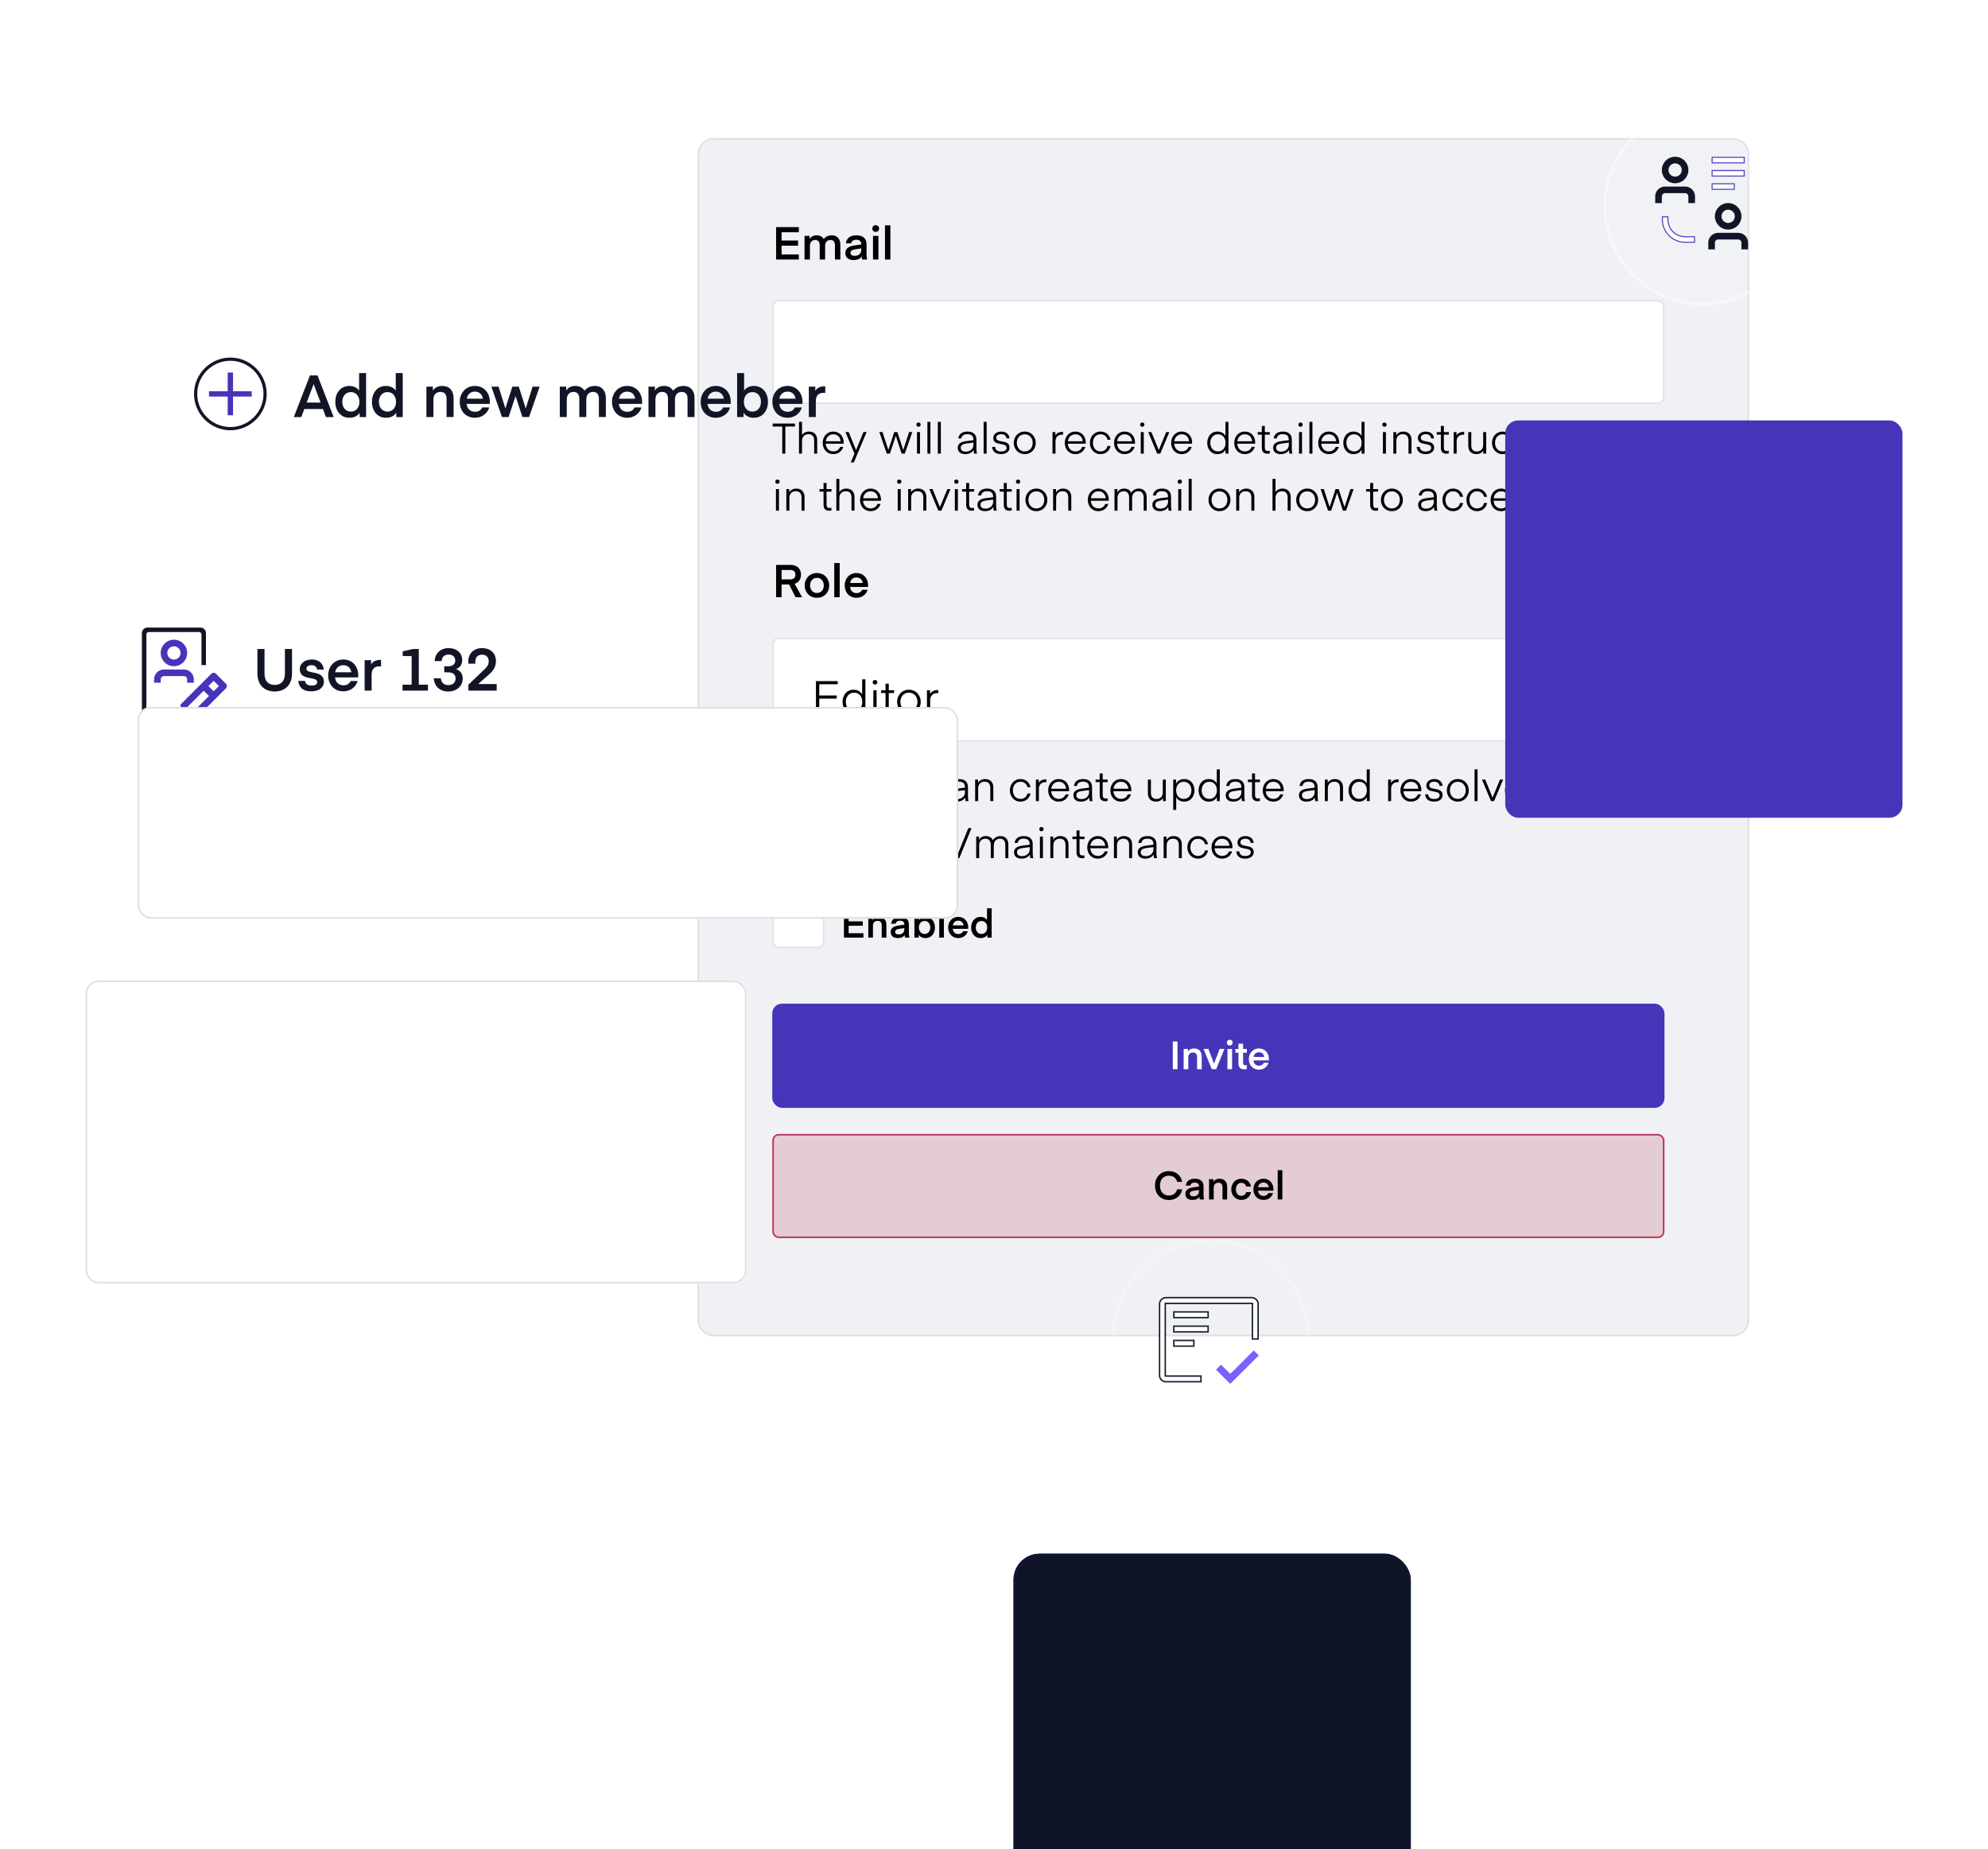 <svg xmlns="http://www.w3.org/2000/svg" fill="none" viewBox="0 0 558 519">
  <path fill="#EFF1F5" stroke="#DFE0E3" stroke-width=".466" d="M200.357 38.964h286.027c2.409 0 4.36 1.948 4.36 4.349v327.18c0 2.402-1.951 4.349-4.36 4.349H200.357c-2.409 0-4.361-1.947-4.361-4.349V43.313c0-2.401 1.952-4.349 4.361-4.349Z"/>
  <path fill="#000" d="M224.222 71.405h-4.837v-2.457h4.619v-1.433h-4.619v-2.329h4.837v-1.433h-6.385v9.085h6.385v-1.433Zm7.379-2.38c0-1.075.589-1.676 1.498-1.676.921 0 1.254.653 1.254 1.51v3.979h1.522V68.667c0-1.51-.819-2.623-2.418-2.623-1.024 0-1.74.409-2.252 1.049-.371-.64-1.037-1.049-1.996-1.049-1.062 0-1.702.512-1.984 1.036v-.883h-1.407v6.641h1.522v-3.864c0-1.011.576-1.625 1.485-1.625.908 0 1.254.64 1.254 1.51v3.979h1.522v-3.813Zm10.145.691v.422c0 .896-.601 1.663-1.83 1.663-.729 0-1.177-.243-1.177-.87 0-.461.307-.806 1.241-.947l1.766-.269Zm-2.137 3.276c1.062 0 1.83-.345 2.278-1.024 0 .537.076.87.089.87h1.446c-.115-.269-.192-.819-.192-1.254v-3.058c0-1.523-.921-2.482-2.866-2.482-2.009 0-2.802 1.075-2.93 2.239h1.484c.102-.614.576-.985 1.408-.985.908 0 1.42.409 1.42 1.216v.102l-1.919.269c-1.753.243-2.547.973-2.547 2.099 0 1.139.678 2.009 2.329 2.009Zm6.195-7.908c.55 0 .947-.384.947-.934 0-.563-.397-.96-.947-.96-.563 0-.96.397-.96.96 0 .55.397.934.96.934Zm-.768 7.754h1.523v-6.641h-1.523v6.641Zm4.884 0v-9.597h-1.522v9.597h1.522Z"/>
  <rect width="249.973" height="28.79" x="216.99" y="84.379" fill="#fff" stroke="#E1E4E8" stroke-width=".457" rx="1.599"/>
  <path fill="#000" d="M223.13 118.876h-6.261v.831h2.697v7.605h.867v-7.605h2.697v-.831Zm1.984-.476h-.844v8.912h.844v-3.577c0-1.236.796-1.877 1.818-1.877 1.081 0 1.592.665 1.592 1.758v3.696h.843v-3.862c0-1.343-.796-2.329-2.293-2.329-1.129 0-1.746.618-1.96.986V118.4Zm11.675 6.131s.012-.19.012-.321c0-1.711-1.105-3.089-2.911-3.089-1.818 0-2.97 1.485-2.97 3.161 0 1.699 1.069 3.172 2.982 3.172 1.438 0 2.436-.879 2.792-2.032h-.879c-.261.737-.974 1.272-1.901 1.272-1.271 0-2.068-.939-2.151-2.163h5.026Zm-2.899-2.649c1.188 0 1.961.796 2.068 1.96h-4.171c.143-1.117.927-1.96 2.103-1.96Zm4.911 7.901h.855l3.589-8.519h-.891l-2.08 5.073-2.055-5.073h-.915l2.531 6.048-1.034 2.471Zm14.27-2.471h.879l2.115-6.048h-.891l-1.652 5.049-1.639-5.049h-.88l-1.663 5.049-1.628-5.049h-.903l2.091 6.048h.88l1.651-4.979h.012l1.628 4.979Zm4.742-7.545c.345 0 .606-.238.606-.583 0-.356-.261-.606-.606-.606-.356 0-.606.25-.606.606 0 .345.25.583.606.583Zm-.427 7.545h.843v-6.048h-.843v6.048Zm3.767 0V118.4h-.843v8.912h.843Zm2.924 0V118.4h-.843v8.912h.843Zm9.148-3.102v.701c0 .856-.725 1.842-2.163 1.842-.677 0-1.402-.238-1.402-1.105 0-.606.404-1.01 1.557-1.164l2.008-.274Zm-2.258 3.244c1.046 0 1.877-.428 2.317-1.176 0 .677.131 1.034.131 1.034h.831c-.118-.25-.178-.868-.178-1.272v-2.649c0-1.343-.772-2.27-2.519-2.27-1.675 0-2.412.844-2.566 1.925h.843c.167-.855.796-1.2 1.688-1.2 1.14 0 1.711.511 1.711 1.533v.166l-2.115.273c-1.569.202-2.282.856-2.282 1.83 0 1.093.701 1.806 2.139 1.806Zm5.967-.142V118.4h-.844v8.912h.844Zm4.017.142c1.64 0 2.412-.867 2.412-1.782 0-2.543-3.743-1.129-3.743-2.804 0-.547.463-1.01 1.402-1.01.963 0 1.414.523 1.485 1.176h.844c-.071-.82-.63-1.913-2.305-1.913-1.438 0-2.246.856-2.246 1.782 0 2.484 3.743 1.058 3.743 2.793 0 .606-.57 1.021-1.592 1.021-1.046 0-1.569-.522-1.628-1.295h-.855c.071 1.058.736 2.032 2.483 2.032Zm6.676 0c1.913 0 3.09-1.497 3.09-3.16 0-1.664-1.177-3.173-3.09-3.173-1.901 0-3.077 1.509-3.077 3.173 0 1.663 1.176 3.16 3.077 3.16Zm-2.222-3.16c0-1.367.88-2.412 2.222-2.412 1.355 0 2.234 1.045 2.234 2.412 0 1.354-.879 2.4-2.234 2.4-1.342 0-2.222-1.046-2.222-2.4Zm12.963-3.078s-.143-.012-.202-.012c-1.117 0-1.711.583-1.937.998v-.938h-.808v6.048h.844v-3.434c0-1.26.772-1.878 1.806-1.878.154 0 .297.012.297.012v-.796Zm6.37 3.315s.012-.19.012-.321c0-1.711-1.105-3.089-2.911-3.089-1.818 0-2.971 1.485-2.971 3.161 0 1.699 1.07 3.172 2.983 3.172 1.437 0 2.435-.879 2.792-2.032h-.879c-.262.737-.975 1.272-1.902 1.272-1.271 0-2.067-.939-2.15-2.163h5.026Zm-2.899-2.649c1.188 0 1.96.796 2.067 1.96h-4.17c.142-1.117.926-1.96 2.103-1.96Zm4.072 2.412c0 1.651 1.141 3.16 2.983 3.16 1.639 0 2.59-1.093 2.828-2.293h-.856c-.249.939-.939 1.533-1.972 1.533-1.272 0-2.127-1.01-2.127-2.4 0-1.402.855-2.412 2.127-2.412 1.033 0 1.723.594 1.972 1.532h.856c-.238-1.2-1.189-2.293-2.828-2.293-1.842 0-2.983 1.509-2.983 3.173Zm12.658.237s.012-.19.012-.321c0-1.711-1.105-3.089-2.911-3.089-1.818 0-2.971 1.485-2.971 3.161 0 1.699 1.07 3.172 2.983 3.172 1.437 0 2.435-.879 2.792-2.032h-.879c-.262.737-.975 1.272-1.901 1.272-1.272 0-2.068-.939-2.151-2.163h5.026Zm-2.899-2.649c1.188 0 1.96.796 2.067 1.96h-4.17c.142-1.117.926-1.96 2.103-1.96Zm4.952-2.115c.344 0 .606-.238.606-.583 0-.356-.262-.606-.606-.606-.357 0-.606.25-.606.606 0 .345.249.583.606.583Zm-.428 7.545h.844v-6.048h-.844v6.048Zm5.051-.975-2.056-5.073h-.915l2.531 6.048h.856l2.554-6.048h-.879l-2.091 5.073Zm9.348-1.806s.012-.19.012-.321c0-1.711-1.105-3.089-2.911-3.089-1.818 0-2.971 1.485-2.971 3.161 0 1.699 1.07 3.172 2.983 3.172 1.437 0 2.435-.879 2.792-2.032h-.879c-.262.737-.975 1.272-1.901 1.272-1.272 0-2.068-.939-2.151-2.163h5.026Zm-2.899-2.649c1.188 0 1.96.796 2.067 1.96h-4.17c.142-1.117.927-1.96 2.103-1.96Zm12.268.475c-.404-.725-1.152-1.236-2.257-1.236-1.854 0-2.852 1.497-2.852 3.173 0 1.663.998 3.16 2.852 3.16 1.105 0 1.877-.487 2.293-1.259v1.117h.808V118.4h-.844v3.957Zm.036 1.937c0 1.318-.772 2.4-2.127 2.4-1.354 0-2.162-1.082-2.162-2.4 0-1.343.808-2.412 2.162-2.412 1.355 0 2.127 1.069 2.127 2.412Zm8.302.237s.011-.19.011-.321c0-1.711-1.105-3.089-2.911-3.089-1.817 0-2.97 1.485-2.97 3.161 0 1.699 1.069 3.172 2.982 3.172 1.438 0 2.436-.879 2.792-2.032h-.879c-.261.737-.974 1.272-1.901 1.272-1.271 0-2.067-.939-2.15-2.163h5.026Zm-2.9-2.649c1.189 0 1.961.796 2.068 1.96h-4.171c.143-1.117.927-1.96 2.103-1.96Zm6.984 4.633s-.273.06-.535.06c-.582 0-.831-.309-.831-.951v-3.647h1.39v-.713h-1.39v-1.723h-.844v1.723h-1.152v.713h1.152v3.707c0 1.093.547 1.651 1.569 1.651.427 0 .641-.059.641-.059v-.761Zm5.362-2.305v.701c0 .856-.725 1.842-2.163 1.842-.677 0-1.402-.238-1.402-1.105 0-.606.404-1.01 1.557-1.164l2.008-.274Zm-2.258 3.244c1.046 0 1.877-.428 2.317-1.176 0 .677.131 1.034.131 1.034h.832c-.119-.25-.179-.868-.179-1.272v-2.649c0-1.343-.772-2.27-2.519-2.27-1.675 0-2.412.844-2.566 1.925h.844c.166-.855.796-1.2 1.687-1.2 1.14 0 1.711.511 1.711 1.533v.166l-2.115.273c-1.569.202-2.282.856-2.282 1.83 0 1.093.701 1.806 2.139 1.806Zm5.551-7.687c.345 0 .606-.238.606-.583 0-.356-.261-.606-.606-.606-.356 0-.606.25-.606.606 0 .345.25.583.606.583Zm-.428 7.545h.844v-6.048h-.844v6.048Zm3.768 0V118.4h-.844v8.912h.844Zm7.498-2.781s.012-.19.012-.321c0-1.711-1.105-3.089-2.911-3.089-1.818 0-2.97 1.485-2.97 3.161 0 1.699 1.069 3.172 2.982 3.172 1.438 0 2.436-.879 2.792-2.032h-.879c-.261.737-.974 1.272-1.901 1.272-1.271 0-2.067-.939-2.151-2.163h5.026Zm-2.899-2.649c1.188 0 1.961.796 2.068 1.96h-4.171c.143-1.117.927-1.96 2.103-1.96Zm9.182.475c-.404-.725-1.152-1.236-2.257-1.236-1.854 0-2.852 1.497-2.852 3.173 0 1.663.998 3.16 2.852 3.16 1.105 0 1.877-.487 2.293-1.259v1.117h.808V118.4h-.844v3.957Zm.036 1.937c0 1.318-.773 2.4-2.127 2.4-1.355 0-2.163-1.082-2.163-2.4 0-1.343.808-2.412 2.163-2.412 1.354 0 2.127 1.069 2.127 2.412Zm6.398-4.527c.344 0 .606-.238.606-.583 0-.356-.262-.606-.606-.606-.357 0-.606.25-.606.606 0 .345.249.583.606.583Zm-.428 7.545h.843v-6.048h-.843v6.048Zm3.732-6.048h-.808v6.048h.843v-3.601c0-1.212.797-1.853 1.818-1.853 1.082 0 1.592.665 1.592 1.758v3.696h.844v-3.862c0-1.343-.796-2.329-2.293-2.329-1.176 0-1.782.677-1.996 1.07v-.927Zm8.23 6.19c1.639 0 2.412-.867 2.412-1.782 0-2.543-3.743-1.129-3.743-2.804 0-.547.463-1.01 1.402-1.01.962 0 1.414.523 1.485 1.176h.844c-.071-.82-.63-1.913-2.305-1.913-1.438 0-2.246.856-2.246 1.782 0 2.484 3.743 1.058 3.743 2.793 0 .606-.57 1.021-1.592 1.021-1.046 0-1.569-.522-1.628-1.295h-.856c.072 1.058.737 2.032 2.484 2.032Zm6.51-.939s-.273.06-.535.06c-.582 0-.832-.309-.832-.951v-3.647h1.391v-.713h-1.391v-1.723h-.843v1.723h-1.153v.713h1.153v3.707c0 1.093.546 1.651 1.568 1.651.428 0 .642-.059.642-.059v-.761Zm4.328-5.299s-.143-.012-.202-.012c-1.117 0-1.711.583-1.937.998v-.938h-.808v6.048h.844v-3.434c0-1.26.772-1.878 1.806-1.878.154 0 .297.012.297.012v-.796Zm5.341 3.624c0 1.283-.807 1.877-1.782 1.877-1.081 0-1.556-.665-1.556-1.758v-3.695h-.844v3.873c0 1.343.761 2.317 2.258 2.317 1.152 0 1.758-.63 1.96-1.022v.88h.808v-6.048h-.844v3.576Zm2.469-.546c0 1.651 1.141 3.16 2.983 3.16 1.639 0 2.59-1.093 2.827-2.293h-.855c-.25.939-.939 1.533-1.972 1.533-1.272 0-2.127-1.01-2.127-2.4 0-1.402.855-2.412 2.127-2.412 1.033 0 1.722.594 1.972 1.532h.855c-.237-1.2-1.188-2.293-2.827-2.293-1.842 0-2.983 1.509-2.983 3.173Zm9.769 2.221s-.274.06-.535.06c-.582 0-.832-.309-.832-.951v-3.647h1.39v-.713h-1.39v-1.723h-.843v1.723h-1.153v.713h1.153v3.707c0 1.093.546 1.651 1.568 1.651.428 0 .642-.059.642-.059v-.761Zm1.809-6.748c.344 0 .606-.238.606-.583 0-.356-.262-.606-.606-.606-.357 0-.606.25-.606.606 0 .345.249.583.606.583Zm-.428 7.545h.843v-6.048h-.843v6.048Zm5.55.142c1.913 0 3.089-1.497 3.089-3.16 0-1.664-1.176-3.173-3.089-3.173-1.901 0-3.078 1.509-3.078 3.173 0 1.663 1.177 3.16 3.078 3.16Zm-2.222-3.16c0-1.367.879-2.412 2.222-2.412 1.354 0 2.234 1.045 2.234 2.412 0 1.354-.88 2.4-2.234 2.4-1.343 0-2.222-1.046-2.222-2.4Zm7.737-3.03h-.808v6.048h.844v-3.601c0-1.212.796-1.853 1.818-1.853 1.081 0 1.592.665 1.592 1.758v3.696h.843v-3.862c0-1.343-.796-2.329-2.293-2.329-1.176 0-1.782.677-1.996 1.07v-.927Zm8.23 6.19c1.64 0 2.412-.867 2.412-1.782 0-2.543-3.743-1.129-3.743-2.804 0-.547.464-1.01 1.402-1.01.963 0 1.414.523 1.486 1.176h.843c-.071-.82-.63-1.913-2.305-1.913-1.438 0-2.246.856-2.246 1.782 0 2.484 3.743 1.058 3.743 2.793 0 .606-.57 1.021-1.592 1.021-1.046 0-1.568-.522-1.628-1.295h-.855c.071 1.058.736 2.032 2.483 2.032Zm-230.998 8.313c.345 0 .606-.238.606-.583 0-.356-.261-.606-.606-.606-.356 0-.606.25-.606.606 0 .345.25.583.606.583Zm-.428 7.545h.844v-6.048h-.844v6.048Zm3.732-6.048h-.808v6.048h.844v-3.601c0-1.212.796-1.853 1.818-1.853 1.081 0 1.592.665 1.592 1.758v3.696h.844v-3.862c0-1.343-.796-2.329-2.293-2.329-1.177 0-1.783.677-1.997 1.07v-.927Zm11.84 5.251s-.274.06-.535.06c-.582 0-.832-.309-.832-.951v-3.647h1.39v-.713H232v-1.723h-.843v1.723h-1.153v.713h1.153v3.707c0 1.093.546 1.651 1.568 1.651.428 0 .642-.059.642-.059v-.761Zm2.224-8.115h-.843v8.912h.843v-3.577c0-1.236.796-1.877 1.818-1.877 1.082 0 1.592.665 1.592 1.758v3.696h.844v-3.862c0-1.343-.796-2.329-2.293-2.329-1.129 0-1.747.618-1.961.986V134.4Zm11.676 6.131s.012-.19.012-.321c0-1.711-1.105-3.089-2.911-3.089-1.818 0-2.971 1.485-2.971 3.161 0 1.699 1.07 3.172 2.983 3.172 1.437 0 2.436-.879 2.792-2.032h-.879c-.262.737-.975 1.272-1.901 1.272-1.272 0-2.068-.939-2.151-2.163h5.026Zm-2.899-2.649c1.188 0 1.96.796 2.067 1.96h-4.17c.142-1.117.927-1.96 2.103-1.96Zm8.038-2.115c.345 0 .606-.238.606-.583 0-.356-.261-.606-.606-.606-.356 0-.606.25-.606.606 0 .345.25.583.606.583Zm-.427 7.545h.843v-6.048h-.843v6.048Zm3.732-6.048h-.808v6.048h.843v-3.601c0-1.212.796-1.853 1.818-1.853 1.081 0 1.592.665 1.592 1.758v3.696H260v-3.862c0-1.343-.796-2.329-2.293-2.329-1.177 0-1.783.677-1.996 1.07v-.927Zm8.106 5.073-2.055-5.073h-.915l2.531 6.048h.855l2.555-6.048h-.879l-2.092 5.073Zm4.625-6.57c.345 0 .606-.238.606-.583 0-.356-.261-.606-.606-.606-.356 0-.606.25-.606.606 0 .345.25.583.606.583Zm-.428 7.545h.844v-6.048h-.844v6.048Zm5.384-.797s-.273.06-.535.06c-.582 0-.832-.309-.832-.951v-3.647h1.391v-.713h-1.391v-1.723h-.843v1.723h-1.153v.713h1.153v3.707c0 1.093.546 1.651 1.568 1.651.428 0 .642-.059.642-.059v-.761Zm5.361-2.305v.701c0 .856-.724 1.842-2.162 1.842-.677 0-1.402-.238-1.402-1.105 0-.606.404-1.01 1.556-1.164l2.008-.274Zm-2.257 3.244c1.045 0 1.877-.428 2.317-1.176 0 .677.13 1.034.13 1.034h.832c-.119-.25-.178-.868-.178-1.272v-2.649c0-1.343-.772-2.27-2.519-2.27-1.675 0-2.412.844-2.566 1.925h.843c.166-.855.796-1.2 1.687-1.2 1.141 0 1.711.511 1.711 1.533v.166l-2.115.273c-1.568.202-2.281.856-2.281 1.83 0 1.093.701 1.806 2.139 1.806Zm7.455-.939s-.274.06-.535.06c-.582 0-.832-.309-.832-.951v-3.647h1.391v-.713h-1.391v-1.723h-.843v1.723h-1.153v.713h1.153v3.707c0 1.093.546 1.651 1.568 1.651.428 0 .642-.059.642-.059v-.761Zm1.809-6.748c.344 0 .606-.238.606-.583 0-.356-.262-.606-.606-.606-.357 0-.606.25-.606.606 0 .345.249.583.606.583Zm-.428 7.545h.843v-6.048h-.843v6.048Zm5.55.142c1.913 0 3.089-1.497 3.089-3.16 0-1.664-1.176-3.173-3.089-3.173-1.901 0-3.078 1.509-3.078 3.173 0 1.663 1.177 3.16 3.078 3.16Zm-2.222-3.16c0-1.367.879-2.412 2.222-2.412 1.354 0 2.234 1.045 2.234 2.412 0 1.354-.88 2.4-2.234 2.4-1.343 0-2.222-1.046-2.222-2.4Zm7.737-3.03h-.808v6.048h.844v-3.601c0-1.212.796-1.853 1.818-1.853 1.081 0 1.592.665 1.592 1.758v3.696h.843v-3.862c0-1.343-.796-2.329-2.293-2.329-1.176 0-1.782.677-1.996 1.07v-.927Zm14.798 3.267s.012-.19.012-.321c0-1.711-1.105-3.089-2.911-3.089-1.818 0-2.971 1.485-2.971 3.161 0 1.699 1.07 3.172 2.983 3.172 1.437 0 2.435-.879 2.792-2.032h-.879c-.262.737-.975 1.272-1.902 1.272-1.271 0-2.067-.939-2.15-2.163h5.026Zm-2.899-2.649c1.188 0 1.96.796 2.067 1.96h-4.17c.142-1.117.926-1.96 2.103-1.96Zm9.467 1.901c0-1.284.784-1.925 1.734-1.925 1.058 0 1.509.736 1.509 1.758v3.696h.844v-3.862c0-1.283-.737-2.329-2.21-2.329-1.081 0-1.794.582-2.127 1.165-.321-.701-.986-1.165-1.972-1.165-1.176 0-1.699.677-1.913 1.07v-.927h-.808v6.048h.844v-3.601c0-1.164.748-1.853 1.734-1.853 1.058 0 1.521.701 1.521 1.758v3.696h.844v-3.529Zm10.084.427v.701c0 .856-.725 1.842-2.163 1.842-.677 0-1.402-.238-1.402-1.105 0-.606.404-1.01 1.557-1.164l2.008-.274Zm-2.258 3.244c1.046 0 1.877-.428 2.317-1.176 0 .677.131 1.034.131 1.034h.831c-.118-.25-.178-.868-.178-1.272v-2.649c0-1.343-.772-2.27-2.519-2.27-1.675 0-2.412.844-2.566 1.925h.843c.167-.855.797-1.2 1.688-1.2 1.14 0 1.711.511 1.711 1.533v.166l-2.115.273c-1.569.202-2.282.856-2.282 1.83 0 1.093.701 1.806 2.139 1.806Zm5.551-7.687c.344 0 .606-.238.606-.583 0-.356-.262-.606-.606-.606-.357 0-.606.25-.606.606 0 .345.249.583.606.583Zm-.428 7.545h.844v-6.048h-.844v6.048Zm3.768 0V134.4h-.844v8.912h.844Zm7.793.142c1.912 0 3.089-1.497 3.089-3.16 0-1.664-1.177-3.173-3.089-3.173-1.902 0-3.078 1.509-3.078 3.173 0 1.663 1.176 3.16 3.078 3.16Zm-2.222-3.16c0-1.367.879-2.412 2.222-2.412 1.354 0 2.233 1.045 2.233 2.412 0 1.354-.879 2.4-2.233 2.4-1.343 0-2.222-1.046-2.222-2.4Zm7.737-3.03h-.808v6.048h.844v-3.601c0-1.212.796-1.853 1.817-1.853 1.082 0 1.593.665 1.593 1.758v3.696h.843v-3.862c0-1.343-.796-2.329-2.293-2.329-1.176 0-1.782.677-1.996 1.07v-.927Zm10.223-2.864h-.843v8.912h.843v-3.577c0-1.236.796-1.877 1.818-1.877 1.081 0 1.592.665 1.592 1.758v3.696h.844v-3.862c0-1.343-.796-2.329-2.293-2.329-1.129 0-1.747.618-1.961.986V134.4Zm8.884 9.054c1.913 0 3.089-1.497 3.089-3.16 0-1.664-1.176-3.173-3.089-3.173-1.901 0-3.078 1.509-3.078 3.173 0 1.663 1.177 3.16 3.078 3.16Zm-2.222-3.16c0-1.367.879-2.412 2.222-2.412 1.354 0 2.233 1.045 2.233 2.412 0 1.354-.879 2.4-2.233 2.4-1.343 0-2.222-1.046-2.222-2.4Zm12.256 3.018h.88l2.115-6.048h-.891l-1.652 5.049-1.64-5.049h-.879l-1.663 5.049-1.628-5.049h-.903l2.091 6.048h.879l1.652-4.979h.012l1.627 4.979Zm9.861-.797s-.273.06-.534.06c-.583 0-.832-.309-.832-.951v-3.647h1.39v-.713h-1.39v-1.723h-.844v1.723h-1.152v.713h1.152v3.707c0 1.093.547 1.651 1.569 1.651.427 0 .641-.059.641-.059v-.761Zm3.88.939c1.913 0 3.089-1.497 3.089-3.16 0-1.664-1.176-3.173-3.089-3.173-1.901 0-3.078 1.509-3.078 3.173 0 1.663 1.177 3.16 3.078 3.16Zm-2.222-3.16c0-1.367.879-2.412 2.222-2.412 1.354 0 2.233 1.045 2.233 2.412 0 1.354-.879 2.4-2.233 2.4-1.343 0-2.222-1.046-2.222-2.4Zm13.996-.084v.701c0 .856-.725 1.842-2.163 1.842-.677 0-1.402-.238-1.402-1.105 0-.606.404-1.01 1.557-1.164l2.008-.274Zm-2.258 3.244c1.046 0 1.878-.428 2.317-1.176 0 .677.131 1.034.131 1.034h.832c-.119-.25-.179-.868-.179-1.272v-2.649c0-1.343-.772-2.27-2.518-2.27-1.676 0-2.412.844-2.567 1.925h.844c.166-.855.796-1.2 1.687-1.2 1.141 0 1.711.511 1.711 1.533v.166l-2.115.273c-1.568.202-2.281.856-2.281 1.83 0 1.093.701 1.806 2.138 1.806Zm4.672-3.16c0 1.651 1.141 3.16 2.982 3.16 1.64 0 2.59-1.093 2.828-2.293h-.855c-.25.939-.939 1.533-1.973 1.533-1.271 0-2.127-1.01-2.127-2.4 0-1.402.856-2.412 2.127-2.412 1.034 0 1.723.594 1.973 1.532h.855c-.238-1.2-1.188-2.293-2.828-2.293-1.841 0-2.982 1.509-2.982 3.173Zm6.73 0c0 1.651 1.14 3.16 2.982 3.16 1.64 0 2.59-1.093 2.828-2.293h-.856c-.249.939-.938 1.533-1.972 1.533-1.271 0-2.127-1.01-2.127-2.4 0-1.402.856-2.412 2.127-2.412 1.034 0 1.723.594 1.972 1.532h.856c-.238-1.2-1.188-2.293-2.828-2.293-1.842 0-2.982 1.509-2.982 3.173Zm12.657.237s.012-.19.012-.321c0-1.711-1.105-3.089-2.911-3.089-1.818 0-2.97 1.485-2.97 3.161 0 1.699 1.069 3.172 2.982 3.172 1.438 0 2.436-.879 2.792-2.032h-.879c-.261.737-.974 1.272-1.901 1.272-1.271 0-2.068-.939-2.151-2.163h5.026Zm-2.899-2.649c1.188 0 1.961.796 2.068 1.96h-4.171c.143-1.117.927-1.96 2.103-1.96Zm5.368 4.336c.404.737 1.164 1.236 2.257 1.236 1.866 0 2.864-1.497 2.864-3.16 0-1.676-.998-3.173-2.864-3.173-1.093 0-1.865.499-2.293 1.26v-1.117h-.808v8.519h.844v-3.565Zm-.024-1.924c0-1.343.772-2.412 2.127-2.412 1.355 0 2.162 1.069 2.162 2.412 0 1.318-.807 2.4-2.162 2.4s-2.127-1.082-2.127-2.4Zm9.217 2.221s-.273.06-.535.06c-.582 0-.832-.309-.832-.951v-3.647h1.391v-.713h-1.391v-1.723h-.843v1.723h-1.153v.713h1.153v3.707c0 1.093.546 1.651 1.568 1.651.428 0 .642-.059.642-.059v-.761Zm4.895-6.748c.345 0 .606-.238.606-.583 0-.356-.261-.606-.606-.606-.356 0-.606.25-.606.606 0 .345.25.583.606.583Zm-.428 7.545h.844v-6.048h-.844v6.048Zm5.384-.797s-.273.06-.535.06c-.582 0-.831-.309-.831-.951v-3.647h1.39v-.713h-1.39v-1.723h-.844v1.723h-1.153v.713h1.153v3.707c0 1.093.546 1.651 1.568 1.651.428 0 .642-.059.642-.059v-.761ZM225.13 167.624l-2.086-3.775c1.203-.384 1.779-1.357 1.779-2.559 0-1.587-.985-2.751-2.994-2.751h-3.992v9.085h1.548v-3.583h2.086l1.842 3.583h1.817Zm-1.868-6.334c0 .78-.461 1.318-1.42 1.318h-2.457v-2.636h2.457c.959 0 1.42.537 1.42 1.318Zm6.038 6.487c2.124 0 3.454-1.599 3.454-3.468 0-1.868-1.33-3.48-3.454-3.48-2.112 0-3.442 1.612-3.442 3.48 0 1.869 1.33 3.468 3.442 3.468Zm-1.92-3.468c0-1.292.819-2.136 1.92-2.136 1.113 0 1.932.844 1.932 2.136 0 1.28-.819 2.125-1.932 2.125-1.101 0-1.92-.845-1.92-2.125Zm8.308 3.315v-9.597h-1.523v9.597h1.523Zm7.955-2.879s.012-.231.012-.474c0-1.945-1.292-3.442-3.262-3.442-1.971 0-3.302 1.536-3.302 3.468 0 1.983 1.305 3.48 3.314 3.48 1.549 0 2.726-.934 3.123-2.252h-1.536c-.243.589-.844.947-1.548.947-1.062 0-1.74-.678-1.856-1.727h5.055Zm-3.25-2.675c.985 0 1.625.627 1.753 1.548h-3.532c.154-.908.793-1.548 1.779-1.548Z"/>
  <rect width="249.973" height="28.79" x="216.99" y="179.164" fill="#fff" stroke="#E1E4E8" stroke-width=".457" rx="1.599"/>
  <path fill="#000" d="M235.126 199.364h-5.169v-3.288h4.901v-.883h-4.901v-3.148h5.169v-.883h-6.103v9.085h6.103v-.883Zm6.868-4.453c-.435-.78-1.241-1.33-2.431-1.33-1.996 0-3.071 1.612-3.071 3.416 0 1.791 1.075 3.404 3.071 3.404 1.19 0 2.022-.525 2.47-1.357v1.203h.87v-9.597h-.909v4.261Zm.039 2.086c0 1.42-.832 2.585-2.291 2.585-1.458 0-2.328-1.165-2.328-2.585 0-1.446.87-2.598 2.328-2.598 1.459 0 2.291 1.152 2.291 2.598Zm3.566-4.875c.371 0 .652-.256.652-.627 0-.384-.281-.653-.652-.653-.384 0-.653.269-.653.653 0 .371.269.627.653.627Zm-.461 8.125h.909v-6.513h-.909v6.513Zm5.798-.857s-.294.064-.576.064c-.627 0-.896-.333-.896-1.024v-3.928h1.497v-.768h-1.497v-1.855h-.908v1.855h-1.241v.768h1.241v3.992c0 1.177.588 1.779 1.689 1.779.461 0 .691-.064.691-.064v-.819Zm4.178 1.011c2.06 0 3.327-1.613 3.327-3.404s-1.267-3.416-3.327-3.416c-2.048 0-3.314 1.625-3.314 3.416s1.266 3.404 3.314 3.404Zm-2.393-3.404c0-1.472.947-2.598 2.393-2.598 1.458 0 2.405 1.126 2.405 2.598 0 1.459-.947 2.585-2.405 2.585-1.446 0-2.393-1.126-2.393-2.585Zm10.635-3.314s-.153-.013-.217-.013c-1.203 0-1.843.627-2.086 1.075v-1.011h-.87v6.513h.909v-3.698c0-1.356.831-2.022 1.945-2.022.166 0 .319.013.319.013v-.857ZM223.629 224.019h-4.8v-3.054h4.551v-.82h-4.551v-2.923h4.8v-.82h-5.667v8.436h5.667v-.819Zm6.378-4.135c-.404-.725-1.153-1.236-2.258-1.236-1.853 0-2.851 1.497-2.851 3.172 0 1.664.998 3.161 2.851 3.161 1.105 0 1.878-.487 2.293-1.26v1.117h.808v-8.911h-.843v3.957Zm.035 1.936c0 1.319-.772 2.401-2.126 2.401-1.355 0-2.163-1.082-2.163-2.401 0-1.342.808-2.412 2.163-2.412 1.354 0 2.126 1.07 2.126 2.412Zm3.312-4.527c.344 0 .606-.237.606-.582 0-.356-.262-.606-.606-.606-.357 0-.606.25-.606.606 0 .345.249.582.606.582Zm-.428 7.545h.844v-6.047h-.844v6.047Zm5.384-.796s-.274.06-.535.06c-.582 0-.832-.309-.832-.951v-3.648h1.39v-.712h-1.39v-1.723h-.843v1.723h-1.153v.712h1.153v3.708c0 1.093.546 1.651 1.568 1.651.428 0 .642-.059.642-.059v-.761Zm3.879.939c1.913 0 3.089-1.497 3.089-3.161 0-1.663-1.176-3.172-3.089-3.172-1.901 0-3.077 1.509-3.077 3.172 0 1.664 1.176 3.161 3.077 3.161Zm-2.222-3.161c0-1.366.879-2.412 2.222-2.412 1.354 0 2.234 1.046 2.234 2.412 0 1.355-.88 2.401-2.234 2.401-1.343 0-2.222-1.046-2.222-2.401Zm9.876-3.077s-.143-.012-.202-.012c-1.117 0-1.711.582-1.937.998v-.938h-.808v6.047h.844v-3.433c0-1.26.772-1.878 1.806-1.878.154 0 .297.012.297.012v-.796Zm3.098 6.238c1.639 0 2.412-.867 2.412-1.782 0-2.543-3.743-1.129-3.743-2.804 0-.547.463-1.01 1.402-1.01.962 0 1.414.522 1.485 1.176h.844c-.072-.82-.63-1.913-2.305-1.913-1.438 0-2.246.855-2.246 1.782 0 2.484 3.743 1.058 3.743 2.792 0 .606-.571 1.022-1.592 1.022-1.046 0-1.569-.523-1.628-1.295h-.856c.072 1.058.737 2.032 2.484 2.032Zm6.685-3.161c0 1.652 1.141 3.161 2.982 3.161 1.64 0 2.591-1.093 2.828-2.293h-.855c-.25.938-.939 1.533-1.973 1.533-1.271 0-2.126-1.01-2.126-2.401 0-1.402.855-2.412 2.126-2.412 1.034 0 1.723.595 1.973 1.533h.855c-.237-1.2-1.188-2.293-2.828-2.293-1.841 0-2.982 1.509-2.982 3.172Zm11.22-.083v.701c0 .856-.725 1.842-2.163 1.842-.677 0-1.402-.238-1.402-1.105 0-.606.404-1.01 1.557-1.164l2.008-.274Zm-2.258 3.244c1.046 0 1.878-.428 2.317-1.176 0 .677.131 1.033.131 1.033h.832c-.119-.249-.178-.867-.178-1.271v-2.65c0-1.342-.773-2.269-2.519-2.269-1.676 0-2.412.844-2.567 1.925h.844c.166-.856.796-1.2 1.687-1.2 1.141 0 1.711.511 1.711 1.533v.166l-2.115.273c-1.568.202-2.281.856-2.281 1.83 0 1.093.701 1.806 2.138 1.806Zm5.931-6.19h-.808v6.047h.844v-3.6c0-1.212.796-1.853 1.818-1.853 1.081 0 1.592.665 1.592 1.758v3.695h.844v-3.861c0-1.343-.796-2.329-2.293-2.329-1.177 0-1.783.677-1.997 1.069v-.926Zm8.929 3.029c0 1.652 1.14 3.161 2.982 3.161 1.64 0 2.59-1.093 2.828-2.293h-.856c-.249.938-.938 1.533-1.972 1.533-1.271 0-2.127-1.01-2.127-2.401 0-1.402.856-2.412 2.127-2.412 1.034 0 1.723.595 1.972 1.533h.856c-.238-1.2-1.188-2.293-2.828-2.293-1.842 0-2.982 1.509-2.982 3.172Zm10.255-3.077s-.142-.012-.202-.012c-1.117 0-1.711.582-1.936.998v-.938h-.808v6.047h.843v-3.433c0-1.26.773-1.878 1.806-1.878.155 0 .297.012.297.012v-.796Zm6.37 3.315s.012-.19.012-.321c0-1.711-1.105-3.089-2.911-3.089-1.818 0-2.97 1.485-2.97 3.161 0 1.699 1.069 3.172 2.982 3.172 1.438 0 2.436-.879 2.792-2.032h-.879c-.261.737-.974 1.272-1.901 1.272-1.271 0-2.067-.939-2.151-2.163h5.026Zm-2.899-2.65c1.188 0 1.961.797 2.068 1.961h-4.171c.143-1.117.927-1.961 2.103-1.961Zm8.505 2.329v.701c0 .856-.725 1.842-2.163 1.842-.677 0-1.402-.238-1.402-1.105 0-.606.404-1.01 1.557-1.164l2.008-.274Zm-2.258 3.244c1.046 0 1.878-.428 2.317-1.176 0 .677.131 1.033.131 1.033h.832c-.119-.249-.179-.867-.179-1.271v-2.65c0-1.342-.772-2.269-2.518-2.269-1.676 0-2.412.844-2.567 1.925h.844c.166-.856.796-1.2 1.687-1.2 1.141 0 1.711.511 1.711 1.533v.166l-2.115.273c-1.568.202-2.281.856-2.281 1.83 0 1.093.701 1.806 2.138 1.806Zm7.455-.939s-.273.06-.534.06c-.583 0-.832-.309-.832-.951v-3.648h1.39v-.712h-1.39v-1.723h-.844v1.723h-1.152v.712h1.152v3.708c0 1.093.547 1.651 1.569 1.651.427 0 .641-.059.641-.059v-.761Zm6.672-1.984s.012-.19.012-.321c0-1.711-1.105-3.089-2.911-3.089-1.818 0-2.971 1.485-2.971 3.161 0 1.699 1.07 3.172 2.983 3.172 1.437 0 2.435-.879 2.792-2.032h-.879c-.262.737-.975 1.272-1.902 1.272-1.271 0-2.067-.939-2.15-2.163h5.026Zm-2.899-2.65c1.188 0 1.96.797 2.067 1.961h-4.17c.142-1.117.926-1.961 2.103-1.961Zm11.733 2.959c0 1.283-.808 1.877-1.782 1.877-1.081 0-1.556-.665-1.556-1.758v-3.695h-.844v3.873c0 1.343.76 2.317 2.258 2.317 1.152 0 1.758-.63 1.96-1.022v.879h.808v-6.047h-.844v3.576Zm3.764 1.378c.404.737 1.165 1.236 2.258 1.236 1.865 0 2.863-1.497 2.863-3.161 0-1.675-.998-3.172-2.863-3.172-1.093 0-1.866.499-2.293 1.259v-1.116h-.808v8.519h.843v-3.565Zm-.024-1.925c0-1.342.773-2.412 2.127-2.412 1.355 0 2.163 1.07 2.163 2.412 0 1.319-.808 2.401-2.163 2.401-1.354 0-2.127-1.082-2.127-2.401Zm11.415-1.936c-.404-.725-1.152-1.236-2.257-1.236-1.854 0-2.852 1.497-2.852 3.172 0 1.664.998 3.161 2.852 3.161 1.105 0 1.877-.487 2.293-1.26v1.117h.808v-8.911h-.844v3.957Zm.036 1.936c0 1.319-.773 2.401-2.127 2.401-1.355 0-2.163-1.082-2.163-2.401 0-1.342.808-2.412 2.163-2.412 1.354 0 2.127 1.07 2.127 2.412Zm6.864-.083v.701c0 .856-.725 1.842-2.163 1.842-.677 0-1.402-.238-1.402-1.105 0-.606.404-1.01 1.557-1.164l2.008-.274Zm-2.258 3.244c1.046 0 1.878-.428 2.317-1.176 0 .677.131 1.033.131 1.033h.832c-.119-.249-.179-.867-.179-1.271v-2.65c0-1.342-.772-2.269-2.519-2.269-1.675 0-2.412.844-2.566 1.925h.844c.166-.856.796-1.2 1.687-1.2 1.14 0 1.711.511 1.711 1.533v.166l-2.115.273c-1.569.202-2.281.856-2.281 1.83 0 1.093.701 1.806 2.138 1.806Zm7.455-.939s-.273.06-.534.06c-.583 0-.832-.309-.832-.951v-3.648h1.39v-.712h-1.39v-1.723h-.844v1.723h-1.152v.712h1.152v3.708c0 1.093.547 1.651 1.569 1.651.427 0 .641-.059.641-.059v-.761Zm6.672-1.984s.012-.19.012-.321c0-1.711-1.105-3.089-2.911-3.089-1.818 0-2.971 1.485-2.971 3.161 0 1.699 1.07 3.172 2.983 3.172 1.437 0 2.435-.879 2.792-2.032h-.88c-.261.737-.974 1.272-1.901 1.272-1.271 0-2.067-.939-2.15-2.163h5.026Zm-2.899-2.65c1.188 0 1.96.797 2.067 1.961h-4.17c.142-1.117.926-1.961 2.103-1.961Zm11.591 2.329v.701c0 .856-.725 1.842-2.163 1.842-.677 0-1.402-.238-1.402-1.105 0-.606.404-1.01 1.557-1.164l2.008-.274Zm-2.258 3.244c1.046 0 1.878-.428 2.317-1.176 0 .677.131 1.033.131 1.033h.832c-.119-.249-.179-.867-.179-1.271v-2.65c0-1.342-.772-2.269-2.519-2.269-1.675 0-2.412.844-2.566 1.925h.844c.166-.856.796-1.2 1.687-1.2 1.14 0 1.711.511 1.711 1.533v.166l-2.115.273c-1.569.202-2.282.856-2.282 1.83 0 1.093.702 1.806 2.139 1.806Zm5.931-6.19h-.808v6.047h.844v-3.6c0-1.212.796-1.853 1.818-1.853 1.081 0 1.592.665 1.592 1.758v3.695h.844v-3.861c0-1.343-.797-2.329-2.294-2.329-1.176 0-1.782.677-1.996 1.069v-.926Zm10.951 1.093c-.404-.725-1.152-1.236-2.257-1.236-1.854 0-2.852 1.497-2.852 3.172 0 1.664.998 3.161 2.852 3.161 1.105 0 1.877-.487 2.293-1.26v1.117h.808v-8.911h-.844v3.957Zm.036 1.936c0 1.319-.773 2.401-2.127 2.401-1.355 0-2.163-1.082-2.163-2.401 0-1.342.808-2.412 2.163-2.412 1.354 0 2.127 1.07 2.127 2.412Zm8.916-3.077s-.142-.012-.201-.012c-1.117 0-1.711.582-1.937.998v-.938h-.808v6.047h.843v-3.433c0-1.26.773-1.878 1.806-1.878.155 0 .297.012.297.012v-.796Zm6.371 3.315s.011-.19.011-.321c0-1.711-1.105-3.089-2.911-3.089-1.817 0-2.97 1.485-2.97 3.161 0 1.699 1.069 3.172 2.982 3.172 1.438 0 2.436-.879 2.793-2.032h-.88c-.261.737-.974 1.272-1.901 1.272-1.271 0-2.067-.939-2.15-2.163h5.026Zm-2.9-2.65c1.189 0 1.961.797 2.068 1.961h-4.171c.143-1.117.927-1.961 2.103-1.961Zm6.461 5.573c1.64 0 2.412-.867 2.412-1.782 0-2.543-3.742-1.129-3.742-2.804 0-.547.463-1.01 1.402-1.01.962 0 1.414.522 1.485 1.176h.844c-.072-.82-.63-1.913-2.306-1.913-1.437 0-2.245.855-2.245 1.782 0 2.484 3.743 1.058 3.743 2.792 0 .606-.571 1.022-1.593 1.022-1.045 0-1.568-.523-1.627-1.295h-.856c.071 1.058.737 2.032 2.483 2.032Zm6.677 0c1.913 0 3.089-1.497 3.089-3.161 0-1.663-1.176-3.172-3.089-3.172-1.901 0-3.078 1.509-3.078 3.172 0 1.664 1.177 3.161 3.078 3.161Zm-2.222-3.161c0-1.366.879-2.412 2.222-2.412 1.354 0 2.234 1.046 2.234 2.412 0 1.355-.88 2.401-2.234 2.401-1.343 0-2.222-1.046-2.222-2.401Zm7.773 3.018v-8.911h-.844v8.911h.844Zm4.207-.974-2.055-5.073h-.915l2.53 6.047h.856l2.554-6.047h-.879l-2.091 5.073Zm9.348-1.806s.012-.19.012-.321c0-1.711-1.105-3.089-2.911-3.089-1.818 0-2.97 1.485-2.97 3.161 0 1.699 1.069 3.172 2.982 3.172 1.438 0 2.436-.879 2.792-2.032h-.879c-.262.737-.974 1.272-1.901 1.272-1.272 0-2.068-.939-2.151-2.163h5.026Zm-2.899-2.65c1.188 0 1.961.797 2.067 1.961h-4.17c.143-1.117.927-1.961 2.103-1.961Zm-207.167 13.885c.345 0 .606-.237.606-.582 0-.356-.261-.606-.606-.606-.356 0-.606.25-.606.606 0 .345.25.582.606.582Zm-.428 7.545h.844v-6.047h-.844v6.047Zm3.732-6.047h-.808v6.047h.844v-3.6c0-1.212.796-1.853 1.818-1.853 1.081 0 1.592.665 1.592 1.758v3.695h.844v-3.861c0-1.343-.796-2.329-2.293-2.329-1.177 0-1.783.677-1.997 1.069v-.926Zm5.842 3.029c0 1.652 1.141 3.161 2.982 3.161 1.64 0 2.591-1.093 2.828-2.293h-.855c-.25.938-.939 1.533-1.973 1.533-1.271 0-2.126-1.01-2.126-2.401 0-1.402.855-2.412 2.126-2.412 1.034 0 1.723.595 1.973 1.533h.855c-.237-1.2-1.188-2.293-2.828-2.293-1.841 0-2.982 1.509-2.982 3.172Zm7.737-4.527c.344 0 .606-.237.606-.582 0-.356-.262-.606-.606-.606-.357 0-.606.25-.606.606 0 .345.249.582.606.582Zm-.428 7.545h.844v-6.047h-.844v6.047Zm7.582-4.954c-.404-.725-1.153-1.236-2.258-1.236-1.853 0-2.851 1.497-2.851 3.172 0 1.664.998 3.161 2.851 3.161 1.105 0 1.878-.487 2.293-1.26v1.117h.808v-8.911h-.843v3.957Zm.035 1.936c0 1.319-.772 2.401-2.126 2.401-1.355 0-2.163-1.082-2.163-2.401 0-1.342.808-2.412 2.163-2.412 1.354 0 2.126 1.07 2.126 2.412Zm8.302.238s.012-.19.012-.321c0-1.711-1.105-3.089-2.911-3.089-1.818 0-2.97 1.485-2.97 3.161 0 1.699 1.069 3.172 2.982 3.172 1.438 0 2.436-.879 2.792-2.032h-.879c-.262.737-.974 1.272-1.901 1.272-1.272 0-2.068-.939-2.151-2.163h5.026Zm-2.899-2.65c1.188 0 1.96.797 2.067 1.961h-4.17c.143-1.117.927-1.961 2.103-1.961Zm5.332-.617h-.808v6.047h.844v-3.6c0-1.212.796-1.853 1.818-1.853 1.081 0 1.592.665 1.592 1.758v3.695h.844v-3.861c0-1.343-.797-2.329-2.294-2.329-1.176 0-1.782.677-1.996 1.069v-.926Zm8.753 5.251s-.273.06-.535.06c-.582 0-.831-.309-.831-.951v-3.648h1.39v-.712h-1.39v-1.723h-.844v1.723h-1.153v.712h1.153v3.708c0 1.093.547 1.651 1.568 1.651.428 0 .642-.059.642-.059v-.761Zm3.318.939c1.639 0 2.412-.867 2.412-1.782 0-2.543-3.743-1.129-3.743-2.804 0-.547.463-1.01 1.402-1.01.963 0 1.414.522 1.485 1.176h.844c-.071-.82-.63-1.913-2.305-1.913-1.438 0-2.246.855-2.246 1.782 0 2.484 3.743 1.058 3.743 2.792 0 .606-.57 1.022-1.592 1.022-1.046 0-1.569-.523-1.628-1.295h-.855c.071 1.058.736 2.032 2.483 2.032Zm3.278-.143h.891l3.434-8.436h-.891l-3.434 8.436Zm10.565-3.528c0-1.284.785-1.925 1.735-1.925 1.058 0 1.509.736 1.509 1.758v3.695h.844v-3.861c0-1.283-.737-2.329-2.21-2.329-1.082 0-1.795.582-2.127 1.164-.321-.701-.986-1.164-1.973-1.164-1.176 0-1.699.677-1.913 1.069v-.926h-.807v6.047h.843v-3.6c0-1.164.749-1.853 1.735-1.853 1.057 0 1.521.701 1.521 1.758v3.695h.843v-3.528Zm10.084.427v.701c0 .856-.725 1.842-2.162 1.842-.678 0-1.402-.238-1.402-1.105 0-.606.404-1.01 1.556-1.164l2.008-.274Zm-2.257 3.244c1.045 0 1.877-.428 2.317-1.176 0 .677.13 1.033.13 1.033h.832c-.119-.249-.178-.867-.178-1.271v-2.65c0-1.342-.773-2.269-2.519-2.269-1.675 0-2.412.844-2.567 1.925h.844c.166-.856.796-1.2 1.687-1.2 1.141 0 1.711.511 1.711 1.533v.166l-2.115.273c-1.568.202-2.281.856-2.281 1.83 0 1.093.701 1.806 2.139 1.806Zm5.55-7.688c.345 0 .606-.237.606-.582 0-.356-.261-.606-.606-.606-.356 0-.606.25-.606.606 0 .345.25.582.606.582Zm-.427 7.545h.843v-6.047h-.843v6.047Zm3.732-6.047h-.808v6.047h.843v-3.6c0-1.212.796-1.853 1.818-1.853 1.081 0 1.592.665 1.592 1.758v3.695h.844v-3.861c0-1.343-.796-2.329-2.293-2.329-1.176 0-1.782.677-1.996 1.069v-.926Zm8.752 5.251s-.273.06-.534.06c-.582 0-.832-.309-.832-.951v-3.648h1.39v-.712h-1.39v-1.723h-.844v1.723h-1.152v.712h1.152v3.708c0 1.093.547 1.651 1.569 1.651.428 0 .641-.059.641-.059v-.761Zm6.672-1.984s.012-.19.012-.321c0-1.711-1.105-3.089-2.911-3.089-1.818 0-2.971 1.485-2.971 3.161 0 1.699 1.07 3.172 2.983 3.172 1.437 0 2.436-.879 2.792-2.032h-.879c-.262.737-.975 1.272-1.901 1.272-1.272 0-2.068-.939-2.151-2.163h5.026Zm-2.899-2.65c1.188 0 1.96.797 2.067 1.961h-4.17c.142-1.117.927-1.961 2.103-1.961Zm5.332-.617h-.808v6.047h.844v-3.6c0-1.212.796-1.853 1.818-1.853 1.081 0 1.592.665 1.592 1.758v3.695h.843v-3.861c0-1.343-.796-2.329-2.293-2.329-1.176 0-1.782.677-1.996 1.069v-.926Zm10.274 2.946v.701c0 .856-.725 1.842-2.163 1.842-.677 0-1.402-.238-1.402-1.105 0-.606.404-1.01 1.557-1.164l2.008-.274Zm-2.258 3.244c1.046 0 1.877-.428 2.317-1.176 0 .677.131 1.033.131 1.033h.832c-.119-.249-.179-.867-.179-1.271v-2.65c0-1.342-.772-2.269-2.519-2.269-1.675 0-2.412.844-2.566 1.925h.844c.166-.856.796-1.2 1.687-1.2 1.14 0 1.711.511 1.711 1.533v.166l-2.115.273c-1.569.202-2.282.856-2.282 1.83 0 1.093.701 1.806 2.139 1.806Zm5.931-6.19h-.808v6.047h.844v-3.6c0-1.212.796-1.853 1.818-1.853 1.081 0 1.592.665 1.592 1.758v3.695h.843v-3.861c0-1.343-.796-2.329-2.293-2.329-1.176 0-1.782.677-1.996 1.069v-.926Zm5.842 3.029c0 1.652 1.141 3.161 2.982 3.161 1.64 0 2.59-1.093 2.828-2.293h-.855c-.25.938-.939 1.533-1.973 1.533-1.271 0-2.127-1.01-2.127-2.401 0-1.402.856-2.412 2.127-2.412 1.034 0 1.723.595 1.973 1.533h.855c-.238-1.2-1.188-2.293-2.828-2.293-1.841 0-2.982 1.509-2.982 3.172Zm12.657.238s.012-.19.012-.321c0-1.711-1.105-3.089-2.911-3.089-1.818 0-2.97 1.485-2.97 3.161 0 1.699 1.069 3.172 2.982 3.172 1.438 0 2.436-.879 2.792-2.032h-.879c-.261.737-.974 1.272-1.901 1.272-1.271 0-2.067-.939-2.151-2.163h5.026Zm-2.899-2.65c1.188 0 1.961.797 2.068 1.961h-4.171c.143-1.117.927-1.961 2.103-1.961Zm6.461 5.573c1.64 0 2.412-.867 2.412-1.782 0-2.543-3.743-1.129-3.743-2.804 0-.547.464-1.01 1.402-1.01.963 0 1.414.522 1.486 1.176h.843c-.071-.82-.629-1.913-2.305-1.913-1.437 0-2.245.855-2.245 1.782 0 2.484 3.742 1.058 3.742 2.792 0 .606-.57 1.022-1.592 1.022-1.045 0-1.568-.523-1.628-1.295h-.855c.071 1.058.737 2.032 2.483 2.032Z"/>
  <rect width="14.167" height="14.167" x="216.99" y="251.755" fill="#fff" stroke="#E1E4E8" stroke-width=".457" rx="1.599"/>
  <path fill="#000" d="M242.349 261.922h-4.146v-2.106h3.96v-1.228h-3.96v-1.996h4.146v-1.229h-5.473v7.787h5.473v-1.228Zm2.575-4.464h-1.207v5.692h1.306v-3.301c0-.888.515-1.404 1.338-1.404.778 0 1.129.516 1.129 1.294v3.411h1.305v-3.575c0-1.327-.734-2.248-2.116-2.248-.933 0-1.514.438-1.755.888v-.757Zm8.912 3.016v.362c0 .768-.516 1.426-1.569 1.426-.625 0-1.009-.208-1.009-.746 0-.395.263-.691 1.064-.811l1.514-.231Zm-1.832 2.808c.91 0 1.568-.296 1.952-.877 0 .46.066.745.077.745h1.239c-.098-.23-.164-.702-.164-1.074v-2.622c0-1.305-.79-2.127-2.457-2.127-1.722 0-2.402.921-2.512 1.919h1.273c.087-.527.493-.845 1.206-.845.779 0 1.218.351 1.218 1.042v.088l-1.646.23c-1.502.209-2.182.834-2.182 1.799 0 .976.581 1.722 1.996 1.722Zm5.957-5.078v-3.279h-1.305v8.225h1.206v-.811c.373.592 1.042.943 1.92.943 1.689 0 2.643-1.349 2.643-2.972 0-1.634-.954-2.983-2.643-2.983-.878 0-1.503.394-1.821.877Zm-.044 2.106c0-1.042.603-1.832 1.601-1.832.988 0 1.602.79 1.602 1.832 0 1.02-.614 1.82-1.602 1.82-.998 0-1.601-.8-1.601-1.82Zm7.017 2.84v-8.225h-1.305v8.225h1.305Zm6.818-2.467s.011-.198.011-.406c0-1.667-1.107-2.95-2.796-2.95-1.69 0-2.83 1.316-2.83 2.972 0 1.7 1.119 2.983 2.84 2.983 1.328 0 2.337-.801 2.677-1.93h-1.317c-.208.504-.723.811-1.327.811-.91 0-1.491-.581-1.59-1.48h4.332Zm-2.785-2.293c.844 0 1.392.538 1.502 1.327h-3.027c.132-.778.68-1.327 1.525-1.327Zm8.071-.186c-.318-.483-.933-.877-1.821-.877-1.678 0-2.632 1.349-2.632 2.983 0 1.623.954 2.972 2.632 2.972.888 0 1.557-.351 1.919-.943v.811h1.207v-8.225h-1.305v3.279Zm.054 2.106c0 1.02-.603 1.82-1.601 1.82-.987 0-1.601-.8-1.601-1.82 0-1.042.614-1.832 1.601-1.832.998 0 1.601.79 1.601 1.832Z"/>
  <rect width="250.43" height="29.247" x="216.762" y="281.688" fill="#4635B8" rx="2.742"/>
  <path fill="#fff" d="M330.516 292.298h-1.327v7.787h1.327v-7.787Zm2.918 2.095h-1.206v5.692h1.305v-3.301c0-.889.515-1.404 1.338-1.404.779 0 1.13.515 1.13 1.294v3.411h1.305v-3.576c0-1.327-.735-2.248-2.117-2.248-.932 0-1.514.439-1.755.888v-.756Zm7.317 4.146-1.557-4.146h-1.382l2.314 5.692h1.229l2.325-5.692h-1.349l-1.58 4.146Zm4.431-5.1c.471 0 .811-.33.811-.801 0-.483-.34-.823-.811-.823-.483 0-.823.34-.823.823 0 .471.34.801.823.801Zm-.659 6.646h1.306v-5.692h-1.306v5.692Zm5.437-1.163s-.186.055-.406.055c-.449 0-.636-.219-.636-.669v-2.873h1.064v-1.042h-1.064v-1.481h-1.305v1.481h-.866v1.042h.866v3.005c0 1.075.505 1.678 1.667 1.678.439 0 .68-.066.68-.066v-1.13Zm6.19-1.305s.011-.197.011-.406c0-1.667-1.108-2.95-2.797-2.95s-2.83 1.316-2.83 2.972c0 1.7 1.119 2.984 2.841 2.984 1.327 0 2.336-.801 2.676-1.931h-1.316c-.209.505-.724.812-1.327.812-.911 0-1.492-.581-1.591-1.481h4.333Zm-2.786-2.292c.844 0 1.393.537 1.502 1.327h-3.027c.132-.779.68-1.327 1.525-1.327Z"/>
  <rect width="249.973" height="28.79" x="216.99" y="318.476" fill="#BD3759" fill-opacity=".2" stroke="#BD3759" stroke-width=".457" rx="1.599"/>
  <path fill="#000" d="M324.189 332.741c0 2.401 1.623 4.058 3.893 4.058 1.931 0 3.422-1.152 3.74-3.006h-1.414c-.264 1.097-1.152 1.733-2.326 1.733-1.557 0-2.489-1.107-2.489-2.785 0-1.679.932-2.775 2.489-2.775 1.174 0 2.062.636 2.326 1.733h1.414c-.318-1.854-1.809-3.006-3.74-3.006-2.27 0-3.893 1.657-3.893 4.048Zm12.353 1.228v.362c0 .768-.516 1.426-1.569 1.426-.625 0-1.009-.209-1.009-.746 0-.395.264-.691 1.064-.812l1.514-.23Zm-1.832 2.808c.911 0 1.569-.296 1.952-.878 0 .461.066.746.077.746h1.24c-.099-.23-.165-.702-.165-1.075v-2.621c0-1.305-.79-2.128-2.457-2.128-1.722 0-2.402.921-2.511 1.92h1.272c.088-.527.493-.845 1.206-.845.779 0 1.218.351 1.218 1.042v.088l-1.645.23c-1.503.208-2.183.834-2.183 1.799 0 .976.581 1.722 1.996 1.722Zm5.859-5.824h-1.207v5.692h1.305v-3.301c0-.889.516-1.404 1.338-1.404.779 0 1.13.515 1.13 1.294v3.411h1.305v-3.575c0-1.328-.735-2.249-2.117-2.249-.932 0-1.513.439-1.754.889v-.757Zm5.029 2.851c0 1.646 1.162 2.973 2.84 2.973 1.689 0 2.545-1.174 2.698-2.194h-1.338c-.153.614-.669 1.042-1.371 1.042-.932 0-1.524-.757-1.524-1.821 0-1.074.592-1.831 1.524-1.831.702 0 1.218.428 1.371 1.042h1.338c-.153-1.02-1.009-2.194-2.698-2.194-1.678 0-2.84 1.327-2.84 2.983Zm11.827.373s.011-.197.011-.406c0-1.667-1.107-2.95-2.796-2.95-1.689 0-2.83 1.316-2.83 2.972 0 1.7 1.119 2.984 2.841 2.984 1.327 0 2.336-.801 2.676-1.931h-1.316c-.209.505-.724.812-1.328.812-.91 0-1.491-.581-1.59-1.481h4.332Zm-2.785-2.292c.844 0 1.392.537 1.502 1.327h-3.027c.132-.779.68-1.327 1.525-1.327Zm5.296 4.76v-8.226h-1.305v8.226h1.305Z"/>
  <g filter="url(#a)">
    <rect width="185.537" height="85" x="24" y="161.205" fill="#fff" rx="3.656"/>
    <rect width="185.071" height="84.534" x="24.233" y="161.438" stroke="#DFE0E3" stroke-width=".466" rx="3.423"/>
  </g>
  <path fill="#4635B8" d="m63.406 191.886-2.786-2.786a.935.935 0 0 0-.301-.201.923.923 0 0 0-.355-.071.923.923 0 0 0-.355.071.937.937 0 0 0-.301.201l-8.629 8.629v4.099h4.099l8.629-8.629a.933.933 0 0 0 .201-.301.932.932 0 0 0 .071-.356.931.931 0 0 0-.071-.355.922.922 0 0 0-.201-.301Zm-9.398 8.085h-1.473v-1.473l4.643-4.642 1.473 1.472-4.643 4.643Zm5.956-5.956-1.473-1.473 1.473-1.472 1.473 1.472-1.473 1.473ZM51.607 187.899h-5.571c-.739 0-1.447.294-1.97.816a2.787 2.787 0 0 0-.816 1.97v.929h1.857v-.929c0-.246.098-.482.272-.656a.925.925 0 0 1 .657-.272h5.571c.246 0 .482.097.657.272.174.174.272.41.272.656v.929h1.857v-.929c0-.739-.293-1.447-.816-1.97a2.787 2.787 0 0 0-1.97-.816ZM48.822 186.971c.735 0 1.453-.218 2.064-.626a3.723 3.723 0 0 0 1.368-1.667 3.715 3.715 0 0 0-2.707-5.065 3.718 3.718 0 0 0-2.146.212 3.715 3.715 0 0 0-2.293 3.431c0 .985.391 1.93 1.088 2.627a3.717 3.717 0 0 0 2.626 1.088Zm0-5.572c.367 0 .726.109 1.032.313.305.204.543.494.684.834.141.339.177.712.106 1.073-.072.36-.249.691-.508.95-.26.26-.591.437-.951.509a1.859 1.859 0 0 1-1.073-.106 1.863 1.863 0 0 1-.834-.684 1.857 1.857 0 0 1 1.544-2.889Z"/>
  <path fill="#121526" stroke="#fff" stroke-width=".3" d="M46.814 201.678h-5.421a1.707 1.707 0 0 1-1.207-.5 1.712 1.712 0 0 1-.501-1.207v-22.286c.001-.452.181-.886.501-1.206.32-.32.754-.5 1.207-.501h14.857a1.712 1.712 0 0 1 1.207.501c.32.32.5.754.501 1.206v9.136h-1.557v-8.736c0-.303-.246-.55-.55-.55H41.793c-.304 0-.55.247-.55.55v21.486c0 .304.246.55.55.55h5.021v1.557Z"/>
  <path fill="#121526" d="M77.11 194.075c2.665 0 4.853-1.629 4.853-5.051v-6.877h-1.991v6.96c0 1.859-.938 3.125-2.863 3.125-1.925 0-2.862-1.266-2.862-3.125v-6.96H72.257v6.877c0 3.422 2.172 5.051 4.853 5.051Zm10.235-.049c2.385 0 3.57-1.218 3.57-2.666 0-3.454-4.902-1.99-4.902-3.652 0-.625.493-1.02 1.464-1.02 1.004 0 1.464.625 1.53 1.234h1.875c-.082-1.152-.905-2.83-3.356-2.83-2.106 0-3.389 1.251-3.389 2.682 0 3.471 4.903 1.859 4.903 3.669 0 .592-.559.97-1.579.97-1.201 0-1.793-.576-1.843-1.316h-1.892c.099 1.563 1.119 2.929 3.619 2.929Zm13.194-3.899s.016-.297.016-.609c0-2.501-1.661-4.426-4.195-4.426-2.534 0-4.245 1.975-4.245 4.459 0 2.55 1.678 4.475 4.261 4.475 1.991 0 3.504-1.201 4.014-2.896h-1.974c-.313.757-1.086 1.217-1.991 1.217-1.365 0-2.237-.871-2.385-2.22h6.498Zm-4.179-3.439c1.267 0 2.089.806 2.254 1.991h-4.541c.197-1.168 1.02-1.991 2.287-1.991Zm10.593-1.464s-.197-.017-.279-.017c-1.481 0-2.205.724-2.518 1.267v-1.184h-1.809v8.538h1.957v-4.442c0-1.645.823-2.369 2.205-2.369.214 0 .444.033.444.033v-1.826Zm13.161 6.943h-2.566v-10.02h-1.613l-2.895.659v1.316h2.501v8.045h-2.567v1.661h7.14v-1.661Zm4.574-3.472h1.07c1.414 0 2.122.675 2.122 1.744 0 1.135-.823 1.843-2.057 1.843-1.332 0-2.007-.839-2.089-1.925h-1.974c.115 2.237 1.678 3.718 4.063 3.718 2.452 0 4.047-1.596 4.047-3.636 0-1.201-.542-2.188-1.842-2.649 1.184-.46 1.694-1.431 1.694-2.5 0-2.007-1.447-3.389-3.833-3.389-2.32 0-3.833 1.612-3.882 3.636h1.957c.033-.905.593-1.827 1.909-1.827 1.283 0 1.908.724 1.908 1.695 0 .905-.642 1.596-2.04 1.596h-1.053v1.694Zm14.725 5.133v-1.842h-5.199l2.994-2.649c1.432-1.267 1.991-2.303 1.991-3.833 0-2.09-1.448-3.603-3.899-3.603-2.336 0-3.866 1.53-3.866 3.784 0 .329.033.575.033.575h1.99s-.049-.197-.049-.543c0-1.118.592-1.974 1.892-1.974 1.135 0 1.875.724 1.875 1.81 0 .855-.329 1.497-1.102 2.221l-4.606 4.393v1.661h7.946Z"/>
  <path fill="#4A5056" d="m81.47 221.398-2.945-5.199c1.875-.345 2.682-1.628 2.682-3.191 0-1.827-1.102-3.291-3.751-3.291h-4.804v11.681h1.201v-5.084h3.422l2.747 5.084h1.448Zm-1.514-8.39c0 1.332-.79 2.155-2.451 2.155h-3.652v-4.294h3.652c1.662 0 2.451.855 2.451 2.139Zm7.154 8.587c2.649 0 4.277-2.073 4.277-4.376 0-2.303-1.629-4.392-4.277-4.392-2.632 0-4.261 2.089-4.261 4.392 0 2.303 1.629 4.376 4.261 4.376Zm-3.076-4.376c0-1.892 1.217-3.339 3.076-3.339 1.875 0 3.093 1.447 3.093 3.339 0 1.876-1.218 3.323-3.093 3.323-1.859 0-3.076-1.447-3.076-3.323Zm10.762 4.179v-12.339h-1.168v12.339h1.168Zm10.382-3.85s.017-.263.017-.444c0-2.369-1.53-4.277-4.031-4.277-2.517 0-4.113 2.056-4.113 4.376 0 2.352 1.481 4.392 4.13 4.392 1.99 0 3.372-1.217 3.866-2.813h-1.218c-.362 1.02-1.349 1.76-2.632 1.76-1.76 0-2.863-1.299-2.978-2.994h6.959Zm-4.014-3.668c1.645 0 2.715 1.102 2.863 2.714h-5.775c.197-1.546 1.283-2.714 2.912-2.714Zm6.61 7.65c.51 0 .905-.362.905-.889 0-.51-.395-.888-.905-.888-.527 0-.905.378-.905.888 0 .527.378.889.905.889Zm0-6.844c.51 0 .905-.379.905-.889 0-.526-.395-.905-.905-.905-.527 0-.905.379-.905.905 0 .51.378.889.905.889Zm7.027 6.712 1.118-2.731h6.088l1.102 2.731h1.332l-4.82-11.681h-1.3l-4.803 11.681h1.283Zm4.178-10.217 2.583 6.367h-5.215l2.6-6.367h.032Zm13.294 3.357c-.559-1.004-1.596-1.711-3.126-1.711-2.566 0-3.948 2.073-3.948 4.392 0 2.303 1.382 4.376 3.948 4.376 1.53 0 2.6-.674 3.175-1.744v1.547h1.119v-12.339h-1.168v5.479Zm.049 2.681c0 1.826-1.069 3.323-2.944 3.323-1.876 0-2.995-1.497-2.995-3.323 0-1.859 1.119-3.339 2.995-3.339 1.875 0 2.944 1.48 2.944 3.339Zm10.837-.707c0-1.777 1.086-2.665 2.402-2.665 1.464 0 2.089 1.02 2.089 2.434v5.117h1.168v-5.347c0-1.777-1.02-3.224-3.06-3.224-1.497 0-2.484.806-2.945 1.612-.444-.971-1.365-1.612-2.73-1.612-1.629 0-2.353.937-2.649 1.48v-1.283h-1.119v8.374h1.168v-4.985c0-1.612 1.037-2.566 2.402-2.566 1.464 0 2.106.97 2.106 2.434v5.117h1.168v-4.886Zm9.043-5.561c.477 0 .839-.329.839-.806 0-.494-.362-.839-.839-.839-.493 0-.839.345-.839.839 0 .477.346.806.839.806Zm-.592 10.447h1.168v-8.374h-1.168v8.374Zm5.167-8.374h-1.118v8.374h1.168v-4.985c0-1.678 1.102-2.566 2.517-2.566 1.497 0 2.204.921 2.204 2.434v5.117h1.168v-5.347c0-1.859-1.102-3.224-3.175-3.224-1.629 0-2.468.937-2.764 1.48v-1.283Z"/>
  <g filter="url(#b)">
    <rect width="111.505" height="111.505" x="422.494" y="4" fill="#4635B8" rx="3.656"/>
  </g>
  <path fill="#fff" fill-opacity=".17" stroke="#fff" stroke-width=".914" d="M505.296 57.876c0 15.143-12.276 27.419-27.42 27.419-15.143 0-27.419-12.276-27.419-27.419s12.276-27.419 27.419-27.419c15.144 0 27.42 12.276 27.42 27.419Z" opacity=".4"/>
  <path fill="#121526" d="M487.862 65.357h-5.584c-.741 0-1.451.293-1.975.816a2.785 2.785 0 0 0-.818 1.97v1.857h1.862v-1.857a.929.929 0 0 1 .272-.657.935.935 0 0 1 .659-.272h5.584a.93.93 0 0 1 .931.929v1.857h1.861v-1.857c0-.739-.294-1.447-.818-1.97a2.795 2.795 0 0 0-1.974-.816ZM481.348 60.714c0 .735.218 1.453.627 2.063a3.723 3.723 0 0 0 1.671 1.368c.68.281 1.429.355 2.151.211a3.728 3.728 0 0 0 1.906-1.016 3.712 3.712 0 0 0 1.019-1.902 3.702 3.702 0 0 0-.212-2.146 3.719 3.719 0 0 0-1.371-1.667 3.728 3.728 0 0 0-2.068-.626 3.727 3.727 0 0 0-2.633 1.088 3.71 3.71 0 0 0-1.09 2.626Zm5.584 0c0 .367-.109.726-.314 1.032a1.858 1.858 0 0 1-.835.684 1.865 1.865 0 0 1-2.029-.403 1.859 1.859 0 0 1-.509-.951 1.851 1.851 0 0 1 .106-1.073 1.858 1.858 0 0 1 .685-.833c.306-.204.666-.313 1.035-.313.493 0 .967.196 1.316.544.349.348.545.821.545 1.313Z"/>
  <path fill="#fff" stroke="#5243BD" stroke-width=".3" d="M466.606 60.862h1.561v.779c0 1.271.507 2.49 1.408 3.389a4.806 4.806 0 0 0 3.396 1.404h2.642v1.557h-2.642a6.374 6.374 0 0 1-4.501-1.86 6.345 6.345 0 0 1-1.864-4.49v-.779ZM480.565 53.136v-1.557h6.215v1.557h-6.215ZM480.565 49.419v-1.557h9.007v1.557h-9.007ZM480.565 45.707V44.15h9.007v1.557h-9.007Z"/>
  <path fill="#121526" d="M472.97 52.357h-5.584c-.741 0-1.451.293-1.974.816a2.781 2.781 0 0 0-.818 1.97v1.857h1.861v-1.857c0-.246.098-.482.273-.657a.93.93 0 0 1 .658-.272h5.584c.247 0 .484.098.658.272a.926.926 0 0 1 .273.657v1.857h1.861v-1.857c0-.739-.294-1.447-.817-1.97a2.797 2.797 0 0 0-1.975-.816ZM470.179 51.428c.736 0 1.456-.218 2.068-.626a3.712 3.712 0 0 0 1.371-1.667 3.702 3.702 0 0 0 .212-2.146 3.704 3.704 0 0 0-1.019-1.902 3.723 3.723 0 0 0-1.906-1.016 3.732 3.732 0 0 0-2.151.211 3.728 3.728 0 0 0-1.671 1.368 3.708 3.708 0 0 0-.627 2.063c0 .985.392 1.93 1.09 2.626a3.731 3.731 0 0 0 2.633 1.088Zm0-5.571c.368 0 .728.109 1.034.313.306.204.545.494.686.833.141.339.177.713.106 1.073a1.86 1.86 0 0 1-1.463 1.459 1.864 1.864 0 0 1-1.911-.79 1.859 1.859 0 0 1-.314-1.032c0-.492.197-.965.546-1.313a1.863 1.863 0 0 1 1.316-.544Z"/>
  <g filter="url(#c)">
    <rect width="111.505" height="111.505" x="284.482" y="322.064" fill="#0F1326" rx="7.312"/>
    <rect width="110.591" height="110.591" x="284.939" y="322.521" stroke="#0E172E" stroke-width=".914" rx="6.855"/>
  </g>
  <path fill="#fff" fill-opacity=".17" stroke="#fff" stroke-width=".914" d="M367.199 375.533c0 15.143-12.276 27.419-27.419 27.419-15.144 0-27.42-12.276-27.42-27.419 0-15.144 12.276-27.42 27.42-27.42 15.143 0 27.419 12.276 27.419 27.42Z" opacity=".2"/>
  <path fill="#fff" stroke="#171B2D" stroke-width=".4" d="M329.479 377.8v-1.6h5.614v1.6h-5.614ZM329.479 373.8v-1.6h9.623v1.6h-9.623ZM329.479 369.8v-1.6h9.623v1.6h-9.623Z"/>
  <path fill="#fff" stroke="#171B2D" stroke-width=".4" d="M353.134 366v9.8h-1.604v-10h-24.456v20.4h10.023v1.6h-9.823c-.479 0-.938-.19-1.276-.527a1.801 1.801 0 0 1-.528-1.273v-20c0-.477.19-.935.528-1.273.338-.337.797-.527 1.276-.527h24.056c.479 0 .938.19 1.276.527.338.338.528.796.528 1.273Z"/>
  <path fill="#7863FF" d="M345.316 385.59 342.72 383l-1.413 1.41 4.009 4 8.018-8-1.413-1.41-6.605 6.59Z"/>
  <g filter="url(#d)">
    <rect width="230.322" height="59.409" x="38.624" y="84.431" fill="#fff" rx="3.656"/>
    <rect width="229.856" height="58.943" x="38.857" y="84.664" stroke="#DFE0E3" stroke-width=".466" rx="3.423"/>
  </g>
  <path fill="#121526" stroke="#fff" stroke-width=".3" d="M73.81 110.554c0-5.033-4.117-9.15-9.15-9.15-5.033 0-9.15 4.117-9.15 9.15s4.117 9.15 9.15 9.15c5.033 0 9.15-4.117 9.15-9.15Zm-19.5 0c0-5.692 4.658-10.35 10.35-10.35 5.692 0 10.35 4.658 10.35 10.35 0 5.692-4.658 10.35-10.35 10.35-5.692 0-10.35-4.658-10.35-10.35Z"/>
  <path fill="#4635B8" d="M70.66 109.804h-5.25v-5.25h-1.5v5.25h-5.25v1.5h5.25v5.25h1.5v-5.25h5.25v-1.5Z"/>
  <path fill="#121526" d="m84.578 117.054.839-2.254h5.232l.839 2.254h2.172l-4.541-11.681h-2.122l-4.524 11.681h2.106Zm3.471-9.213 1.941 5.149h-3.916l1.941-5.149h.033Zm12.748 1.793c-.477-.724-1.398-1.316-2.731-1.316-2.517 0-3.948 2.023-3.948 4.475 0 2.435 1.431 4.458 3.948 4.458 1.333 0 2.337-.526 2.88-1.415v1.218h1.809v-12.339h-1.958v4.919Zm.083 3.159c0 1.53-.905 2.731-2.402 2.731-1.481 0-2.402-1.201-2.402-2.731 0-1.563.921-2.748 2.402-2.748 1.497 0 2.402 1.185 2.402 2.748Zm10.2-3.159c-.477-.724-1.399-1.316-2.731-1.316-2.517 0-3.949 2.023-3.949 4.475 0 2.435 1.432 4.458 3.949 4.458 1.332 0 2.336-.526 2.879-1.415v1.218h1.809v-12.339h-1.957v4.919Zm.082 3.159c0 1.53-.905 2.731-2.402 2.731-1.481 0-2.402-1.201-2.402-2.731 0-1.563.921-2.748 2.402-2.748 1.497 0 2.402 1.185 2.402 2.748Zm10.34-4.278h-1.81v8.539h1.958v-4.952c0-1.333.773-2.106 2.007-2.106 1.168 0 1.695.773 1.695 1.941v5.117h1.957v-5.364c0-1.99-1.102-3.372-3.175-3.372-1.398 0-2.27.658-2.632 1.332v-1.135Zm15.967 4.837s.016-.296.016-.609c0-2.5-1.661-4.425-4.195-4.425-2.533 0-4.244 1.974-4.244 4.458 0 2.55 1.678 4.475 4.261 4.475 1.99 0 3.504-1.201 4.014-2.895h-1.974c-.313.756-1.086 1.217-1.991 1.217-1.365 0-2.237-.872-2.385-2.221h6.498Zm-4.179-3.438c1.267 0 2.09.806 2.254 1.99h-4.541c.198-1.168 1.02-1.99 2.287-1.99Zm13.35 7.14h1.859l2.977-8.539h-1.99l-1.925 6.137-1.941-6.137h-1.81l-1.958 6.12-1.908-6.12h-2.024l2.978 8.539h1.859l1.941-5.857h.017l1.925 5.857Zm17.922-4.903c0-1.382.757-2.155 1.925-2.155 1.185 0 1.612.839 1.612 1.941v5.117h1.958v-5.364c0-1.941-1.053-3.372-3.109-3.372-1.316 0-2.238.526-2.896 1.349-.477-.823-1.332-1.349-2.566-1.349-1.366 0-2.188.658-2.55 1.332v-1.135h-1.81v8.539h1.958v-4.969c0-1.299.74-2.089 1.908-2.089s1.613.823 1.613 1.941v5.117h1.957v-4.903Zm15.643 1.201s.016-.296.016-.609c0-2.5-1.662-4.425-4.195-4.425-2.534 0-4.245 1.974-4.245 4.458 0 2.55 1.678 4.475 4.261 4.475 1.991 0 3.504-1.201 4.014-2.895h-1.974c-.312.756-1.086 1.217-1.99 1.217-1.366 0-2.238-.872-2.386-2.221h6.499Zm-4.179-3.438c1.267 0 2.089.806 2.254 1.99h-4.541c.197-1.168 1.02-1.99 2.287-1.99Zm13.423 2.237c0-1.382.756-2.155 1.924-2.155 1.185 0 1.613.839 1.613 1.941v5.117h1.957v-5.364c0-1.941-1.053-3.372-3.109-3.372-1.316 0-2.237.526-2.895 1.349-.478-.823-1.333-1.349-2.567-1.349-1.365 0-2.188.658-2.55 1.332v-1.135h-1.81v8.539h1.958v-4.969c0-1.299.74-2.089 1.909-2.089 1.168 0 1.612.823 1.612 1.941v5.117h1.958v-4.903Zm15.642 1.201s.016-.296.016-.609c0-2.5-1.661-4.425-4.195-4.425-2.533 0-4.244 1.974-4.244 4.458 0 2.55 1.678 4.475 4.261 4.475 1.99 0 3.504-1.201 4.014-2.895h-1.974c-.313.756-1.086 1.217-1.991 1.217-1.366 0-2.238-.872-2.386-2.221h6.499Zm-4.179-3.438c1.267 0 2.089.806 2.254 1.99h-4.541c.198-1.168 1.02-1.99 2.287-1.99Zm7.944-.28v-4.919h-1.957v12.339h1.809v-1.218c.56.889 1.563 1.415 2.879 1.415 2.534 0 3.965-2.023 3.965-4.458 0-2.452-1.431-4.475-3.965-4.475-1.316 0-2.253.592-2.731 1.316Zm-.065 3.159c0-1.563.904-2.748 2.402-2.748 1.48 0 2.401 1.185 2.401 2.748 0 1.53-.921 2.731-2.401 2.731-1.498 0-2.402-1.201-2.402-2.731Zm16.431.559s.016-.296.016-.609c0-2.5-1.662-4.425-4.195-4.425-2.534 0-4.245 1.974-4.245 4.458 0 2.55 1.678 4.475 4.261 4.475 1.991 0 3.504-1.201 4.014-2.895h-1.974c-.312.756-1.086 1.217-1.99 1.217-1.366 0-2.238-.872-2.386-2.221h6.499Zm-4.179-3.438c1.267 0 2.089.806 2.254 1.99h-4.541c.197-1.168 1.02-1.99 2.287-1.99Zm10.593-1.464s-.198-.017-.28-.017c-1.48 0-2.204.724-2.517 1.267v-1.185h-1.81v8.539h1.958v-4.442c0-1.645.823-2.369 2.205-2.369.214 0 .444.033.444.033v-1.826Z"/>
  <defs>
    <filter id="a" width="233.537" height="174" x="0" y="157.205" color-interpolation-filters="sRGB" filterUnits="userSpaceOnUse">
      <feFlood flood-opacity="0" result="BackgroundImageFix"/>
      <feColorMatrix in="SourceAlpha" result="hardAlpha" values="0 0 0 0 0 0 0 0 0 0 0 0 0 0 0 0 0 0 127 0"/>
      <feOffset/>
      <feColorMatrix values="0 0 0 0 0 0 0 0 0 0 0 0 0 0 0 0 0 0 0.05 0"/>
      <feBlend in2="BackgroundImageFix" result="effect1_dropShadow_703_27788"/>
      <feColorMatrix in="SourceAlpha" result="hardAlpha" values="0 0 0 0 0 0 0 0 0 0 0 0 0 0 0 0 0 0 127 0"/>
      <feOffset dy="4"/>
      <feGaussianBlur stdDeviation="4"/>
      <feColorMatrix values="0 0 0 0 0 0 0 0 0 0 0 0 0 0 0 0 0 0 0.05 0"/>
      <feBlend in2="effect1_dropShadow_703_27788" result="effect2_dropShadow_703_27788"/>
      <feColorMatrix in="SourceAlpha" result="hardAlpha" values="0 0 0 0 0 0 0 0 0 0 0 0 0 0 0 0 0 0 127 0"/>
      <feOffset dy="15"/>
      <feGaussianBlur stdDeviation="7.5"/>
      <feColorMatrix values="0 0 0 0 0 0 0 0 0 0 0 0 0 0 0 0 0 0 0.04 0"/>
      <feBlend in2="effect2_dropShadow_703_27788" result="effect3_dropShadow_703_27788"/>
      <feColorMatrix in="SourceAlpha" result="hardAlpha" values="0 0 0 0 0 0 0 0 0 0 0 0 0 0 0 0 0 0 127 0"/>
      <feOffset dy="34"/>
      <feGaussianBlur stdDeviation="10.5"/>
      <feColorMatrix values="0 0 0 0 0 0 0 0 0 0 0 0 0 0 0 0 0 0 0.03 0"/>
      <feBlend in2="effect3_dropShadow_703_27788" result="effect4_dropShadow_703_27788"/>
      <feColorMatrix in="SourceAlpha" result="hardAlpha" values="0 0 0 0 0 0 0 0 0 0 0 0 0 0 0 0 0 0 127 0"/>
      <feOffset dy="61"/>
      <feGaussianBlur stdDeviation="12"/>
      <feColorMatrix values="0 0 0 0 0 0 0 0 0 0 0 0 0 0 0 0 0 0 0.01 0"/>
      <feBlend in2="effect4_dropShadow_703_27788" result="effect5_dropShadow_703_27788"/>
      <feBlend in="SourceGraphic" in2="effect5_dropShadow_703_27788" result="shape"/>
    </filter>
    <filter id="b" width="159.505" height="200.505" x="398.494" y="0" color-interpolation-filters="sRGB" filterUnits="userSpaceOnUse">
      <feFlood flood-opacity="0" result="BackgroundImageFix"/>
      <feColorMatrix in="SourceAlpha" result="hardAlpha" values="0 0 0 0 0 0 0 0 0 0 0 0 0 0 0 0 0 0 127 0"/>
      <feOffset/>
      <feColorMatrix values="0 0 0 0 0 0 0 0 0 0 0 0 0 0 0 0 0 0 0.05 0"/>
      <feBlend in2="BackgroundImageFix" result="effect1_dropShadow_703_27788"/>
      <feColorMatrix in="SourceAlpha" result="hardAlpha" values="0 0 0 0 0 0 0 0 0 0 0 0 0 0 0 0 0 0 127 0"/>
      <feOffset dy="4"/>
      <feGaussianBlur stdDeviation="4"/>
      <feColorMatrix values="0 0 0 0 0 0 0 0 0 0 0 0 0 0 0 0 0 0 0.05 0"/>
      <feBlend in2="effect1_dropShadow_703_27788" result="effect2_dropShadow_703_27788"/>
      <feColorMatrix in="SourceAlpha" result="hardAlpha" values="0 0 0 0 0 0 0 0 0 0 0 0 0 0 0 0 0 0 127 0"/>
      <feOffset dy="15"/>
      <feGaussianBlur stdDeviation="7.5"/>
      <feColorMatrix values="0 0 0 0 0 0 0 0 0 0 0 0 0 0 0 0 0 0 0.04 0"/>
      <feBlend in2="effect2_dropShadow_703_27788" result="effect3_dropShadow_703_27788"/>
      <feColorMatrix in="SourceAlpha" result="hardAlpha" values="0 0 0 0 0 0 0 0 0 0 0 0 0 0 0 0 0 0 127 0"/>
      <feOffset dy="34"/>
      <feGaussianBlur stdDeviation="10.5"/>
      <feColorMatrix values="0 0 0 0 0 0 0 0 0 0 0 0 0 0 0 0 0 0 0.03 0"/>
      <feBlend in2="effect3_dropShadow_703_27788" result="effect4_dropShadow_703_27788"/>
      <feColorMatrix in="SourceAlpha" result="hardAlpha" values="0 0 0 0 0 0 0 0 0 0 0 0 0 0 0 0 0 0 127 0"/>
      <feOffset dy="61"/>
      <feGaussianBlur stdDeviation="12"/>
      <feColorMatrix values="0 0 0 0 0 0 0 0 0 0 0 0 0 0 0 0 0 0 0.01 0"/>
      <feBlend in2="effect4_dropShadow_703_27788" result="effect5_dropShadow_703_27788"/>
      <feBlend in="SourceGraphic" in2="effect5_dropShadow_703_27788" result="shape"/>
    </filter>
    <filter id="c" width="159.505" height="200.505" x="260.482" y="318.064" color-interpolation-filters="sRGB" filterUnits="userSpaceOnUse">
      <feFlood flood-opacity="0" result="BackgroundImageFix"/>
      <feColorMatrix in="SourceAlpha" result="hardAlpha" values="0 0 0 0 0 0 0 0 0 0 0 0 0 0 0 0 0 0 127 0"/>
      <feOffset/>
      <feColorMatrix values="0 0 0 0 0 0 0 0 0 0 0 0 0 0 0 0 0 0 0.05 0"/>
      <feBlend in2="BackgroundImageFix" result="effect1_dropShadow_703_27788"/>
      <feColorMatrix in="SourceAlpha" result="hardAlpha" values="0 0 0 0 0 0 0 0 0 0 0 0 0 0 0 0 0 0 127 0"/>
      <feOffset dy="4"/>
      <feGaussianBlur stdDeviation="4"/>
      <feColorMatrix values="0 0 0 0 0 0 0 0 0 0 0 0 0 0 0 0 0 0 0.05 0"/>
      <feBlend in2="effect1_dropShadow_703_27788" result="effect2_dropShadow_703_27788"/>
      <feColorMatrix in="SourceAlpha" result="hardAlpha" values="0 0 0 0 0 0 0 0 0 0 0 0 0 0 0 0 0 0 127 0"/>
      <feOffset dy="15"/>
      <feGaussianBlur stdDeviation="7.5"/>
      <feColorMatrix values="0 0 0 0 0 0 0 0 0 0 0 0 0 0 0 0 0 0 0.04 0"/>
      <feBlend in2="effect2_dropShadow_703_27788" result="effect3_dropShadow_703_27788"/>
      <feColorMatrix in="SourceAlpha" result="hardAlpha" values="0 0 0 0 0 0 0 0 0 0 0 0 0 0 0 0 0 0 127 0"/>
      <feOffset dy="34"/>
      <feGaussianBlur stdDeviation="10.5"/>
      <feColorMatrix values="0 0 0 0 0 0 0 0 0 0 0 0 0 0 0 0 0 0 0.03 0"/>
      <feBlend in2="effect3_dropShadow_703_27788" result="effect4_dropShadow_703_27788"/>
      <feColorMatrix in="SourceAlpha" result="hardAlpha" values="0 0 0 0 0 0 0 0 0 0 0 0 0 0 0 0 0 0 127 0"/>
      <feOffset dy="61"/>
      <feGaussianBlur stdDeviation="12"/>
      <feColorMatrix values="0 0 0 0 0 0 0 0 0 0 0 0 0 0 0 0 0 0 0.01 0"/>
      <feBlend in2="effect4_dropShadow_703_27788" result="effect5_dropShadow_703_27788"/>
      <feBlend in="SourceGraphic" in2="effect5_dropShadow_703_27788" result="shape"/>
    </filter>
    <filter id="d" width="278.322" height="148.409" x="14.624" y="80.431" color-interpolation-filters="sRGB" filterUnits="userSpaceOnUse">
      <feFlood flood-opacity="0" result="BackgroundImageFix"/>
      <feColorMatrix in="SourceAlpha" result="hardAlpha" values="0 0 0 0 0 0 0 0 0 0 0 0 0 0 0 0 0 0 127 0"/>
      <feOffset/>
      <feColorMatrix values="0 0 0 0 0 0 0 0 0 0 0 0 0 0 0 0 0 0 0.05 0"/>
      <feBlend in2="BackgroundImageFix" result="effect1_dropShadow_703_27788"/>
      <feColorMatrix in="SourceAlpha" result="hardAlpha" values="0 0 0 0 0 0 0 0 0 0 0 0 0 0 0 0 0 0 127 0"/>
      <feOffset dy="4"/>
      <feGaussianBlur stdDeviation="4"/>
      <feColorMatrix values="0 0 0 0 0 0 0 0 0 0 0 0 0 0 0 0 0 0 0.05 0"/>
      <feBlend in2="effect1_dropShadow_703_27788" result="effect2_dropShadow_703_27788"/>
      <feColorMatrix in="SourceAlpha" result="hardAlpha" values="0 0 0 0 0 0 0 0 0 0 0 0 0 0 0 0 0 0 127 0"/>
      <feOffset dy="15"/>
      <feGaussianBlur stdDeviation="7.5"/>
      <feColorMatrix values="0 0 0 0 0 0 0 0 0 0 0 0 0 0 0 0 0 0 0.04 0"/>
      <feBlend in2="effect2_dropShadow_703_27788" result="effect3_dropShadow_703_27788"/>
      <feColorMatrix in="SourceAlpha" result="hardAlpha" values="0 0 0 0 0 0 0 0 0 0 0 0 0 0 0 0 0 0 127 0"/>
      <feOffset dy="34"/>
      <feGaussianBlur stdDeviation="10.5"/>
      <feColorMatrix values="0 0 0 0 0 0 0 0 0 0 0 0 0 0 0 0 0 0 0.03 0"/>
      <feBlend in2="effect3_dropShadow_703_27788" result="effect4_dropShadow_703_27788"/>
      <feColorMatrix in="SourceAlpha" result="hardAlpha" values="0 0 0 0 0 0 0 0 0 0 0 0 0 0 0 0 0 0 127 0"/>
      <feOffset dy="61"/>
      <feGaussianBlur stdDeviation="12"/>
      <feColorMatrix values="0 0 0 0 0 0 0 0 0 0 0 0 0 0 0 0 0 0 0.01 0"/>
      <feBlend in2="effect4_dropShadow_703_27788" result="effect5_dropShadow_703_27788"/>
      <feBlend in="SourceGraphic" in2="effect5_dropShadow_703_27788" result="shape"/>
    </filter>
  </defs>
</svg>